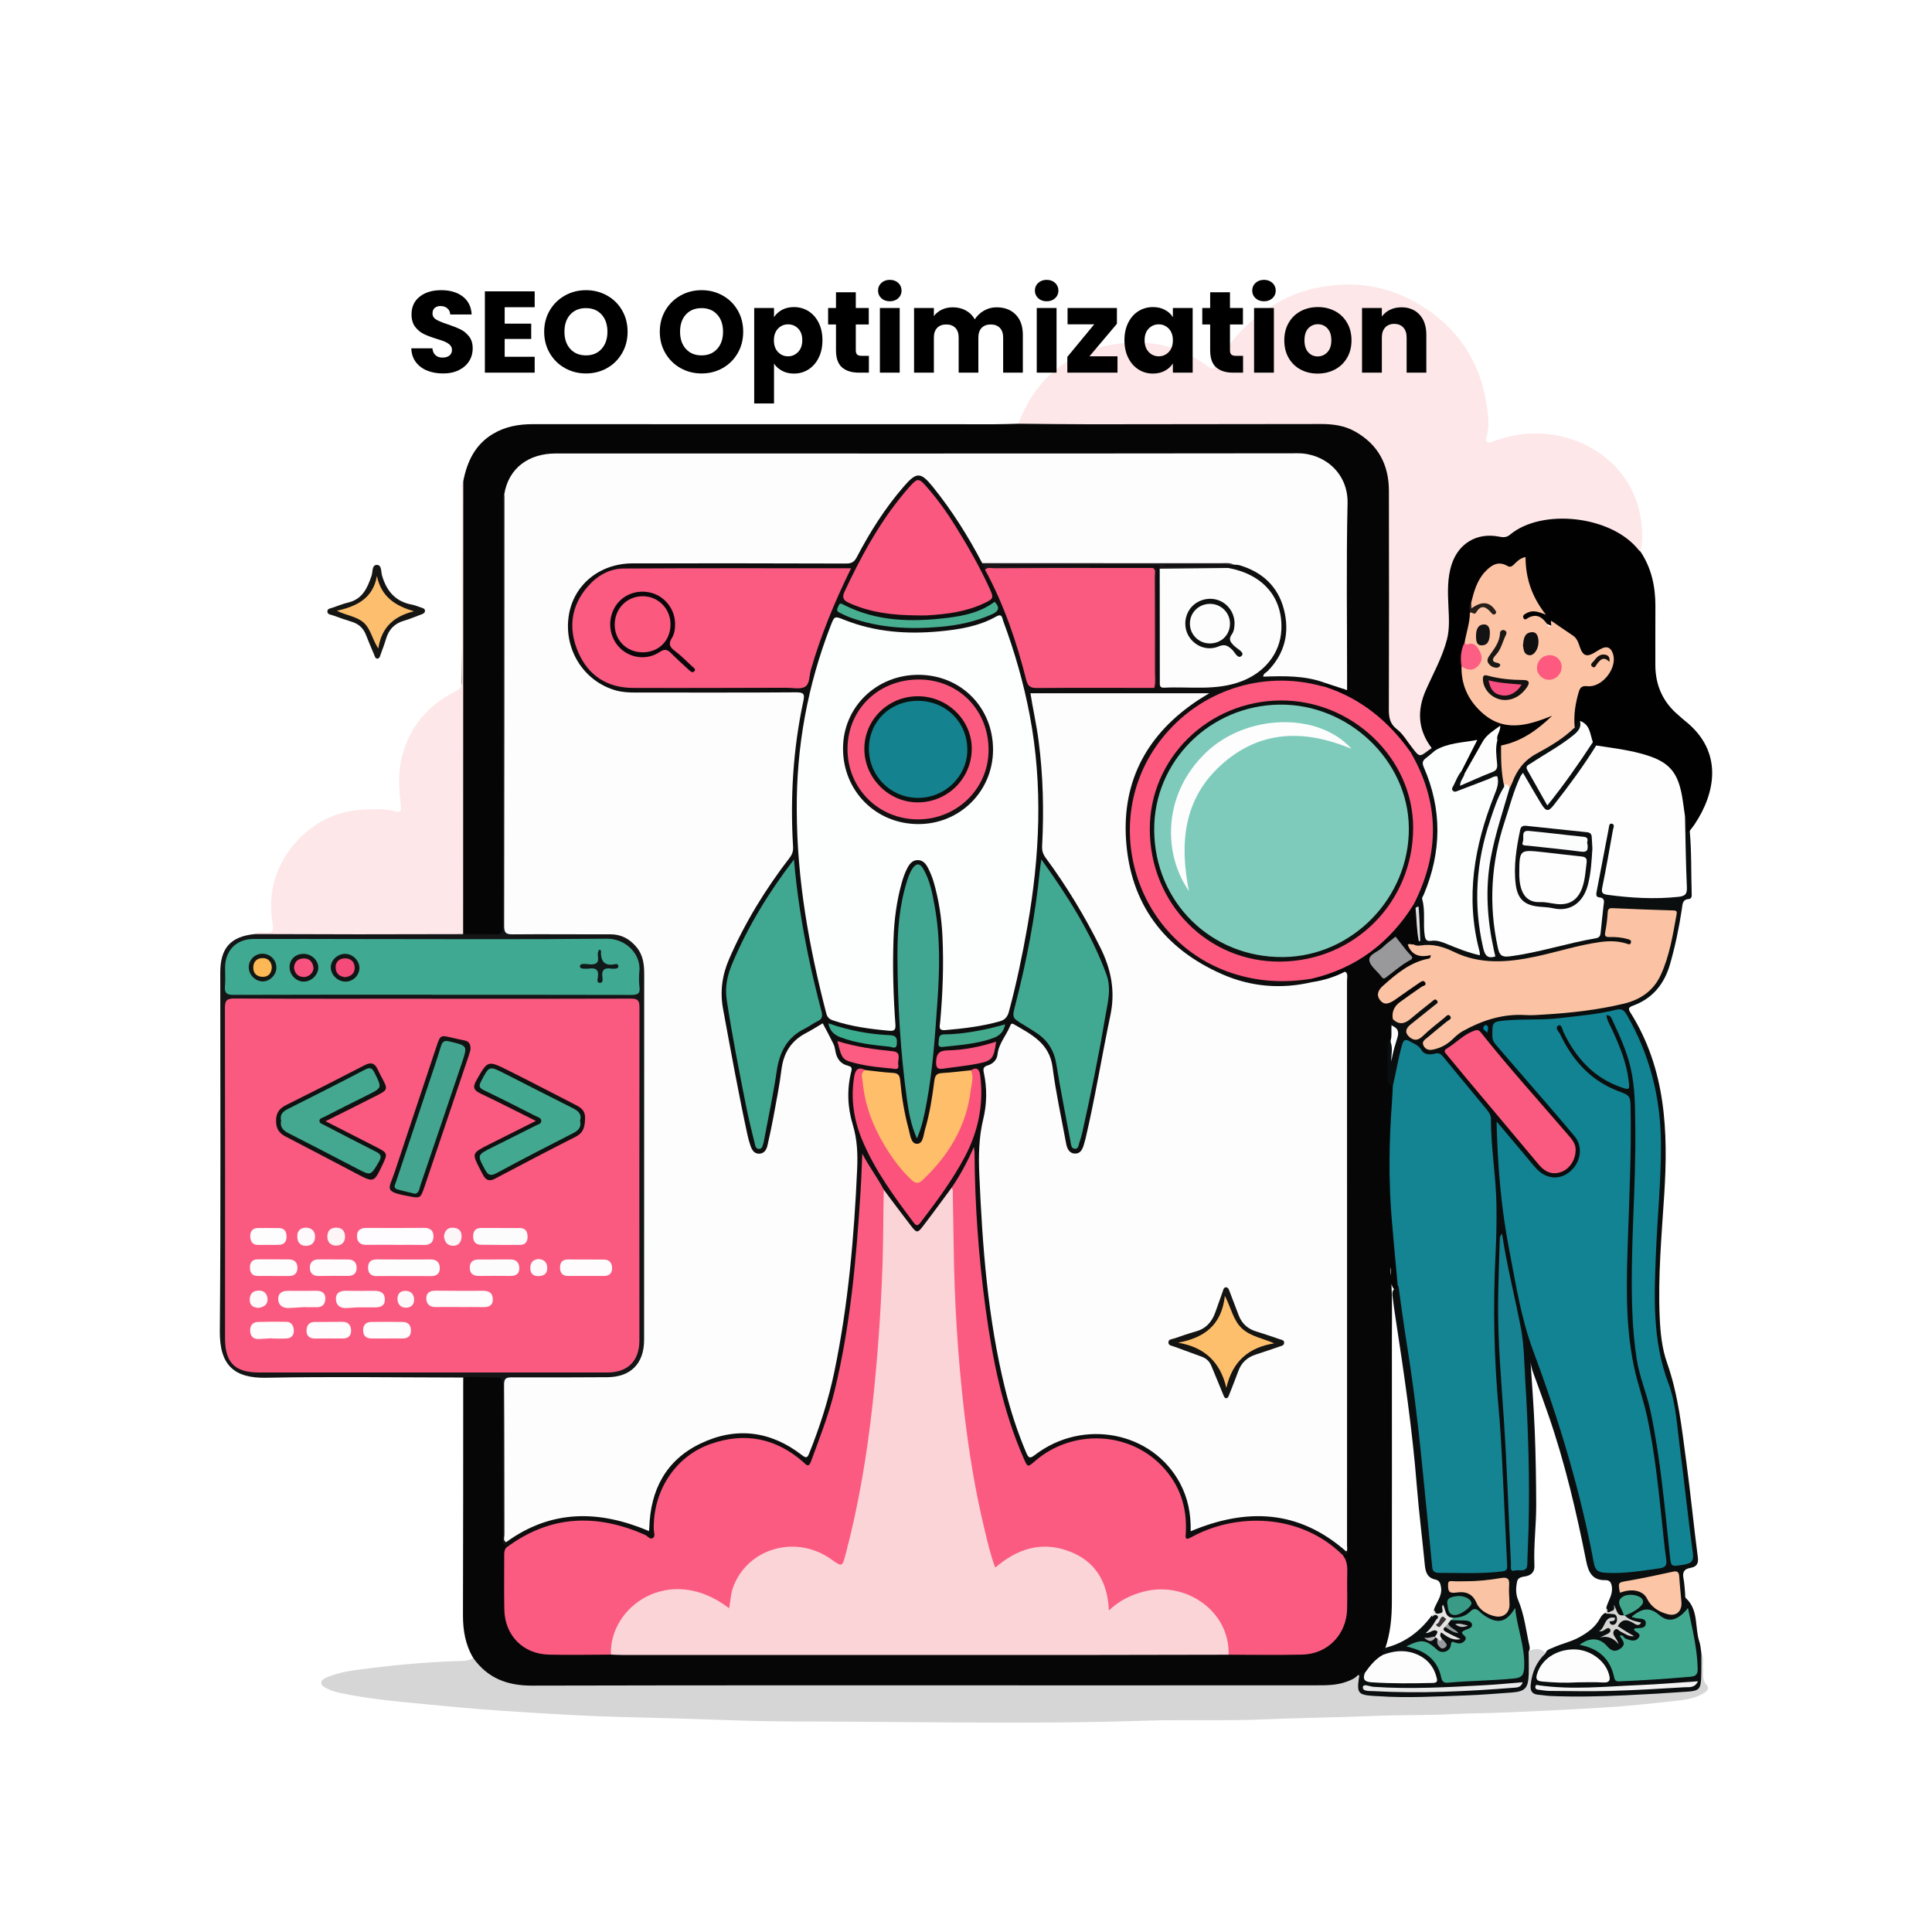 <?xml version="1.0" encoding="UTF-8"?> <svg xmlns="http://www.w3.org/2000/svg" xmlns:xlink="http://www.w3.org/1999/xlink" version="1.1" id="Layer_1" x="0px" y="0px" viewBox="0 0 2100 2100" style="enable-background:new 0 0 2100 2100;" xml:space="preserve"><rect x="0" y="0" width="2100" height="2100" fill="#808080" stroke="none"/> <rect transform="matrix(-1.836970e-16 1 -1 -1.836970e-16 2100 2.273737e-13)" style="fill:#FFFFFF;" width="2100" height="2100"></rect> <g> <g> <path style="fill:#FDE7E8;" d="M1106.865,460.562c17.483-45.862,50.265-75.366,97.996-85.142 c38.753-7.937,76.105-1.25,108.617,23.385c4.132,3.131,5.737,2.392,8.028-1.687c17.429-31.028,41.864-55.104,73.438-71.438 c16.332-8.449,33.856-13.216,52.42-15.336c37.634-4.299,71.744,4.574,102.765,25.34c35.149,23.53,57.161,56.532,64.62,98.149 c2.4,13.389,4.977,27.45,0.976,41.392c-1.54,5.367,0.776,6.959,6.149,4.944c16.78-6.293,34.123-9.597,52.116-8.918 c51.167,1.931,100.273,35.954,109.33,91.384c2.03,12.423,2.615,24.66-0.156,36.975c-3.72,0.754-5.194-2.378-7.127-4.375 c-31.498-32.538-99.895-39.089-132.776-12.556c-3.329,2.686-7.089,3.889-11.604,3.399c-34.442-3.743-54.098,13.669-54.802,48.481 c-0.21,10.4-0.752,20.866,0.103,31.198c1.885,22.811-4.48,43.495-14.661,63.386c-3.661,7.152-6.717,14.572-10.023,21.882 c-8.546,18.897-8.383,37.382,2.278,55.469c1.204,2.044,2.492,4.073,2.546,6.575c-0.409,1.878-1.878,2.959-3.155,4.182 c-9.127,8.747-10.834,8.667-18.911-0.769c-0.963-1.125-2.046-2.148-2.988-3.315c-5.906-7.825-11.539-15.875-18.921-22.423 c-5.524-4.9-5.782-11.347-5.781-17.996c0.007-52.887,0.014-105.775,0.005-158.662c-0.004-25.849,0.316-51.704-0.11-77.547 c-0.325-19.786-5.099-37.945-19.655-52.882c-14.859-15.249-33.13-20.241-53.374-20.288c-59.127-0.136-118.254-0.046-177.381-0.049 c-45.459-0.002-90.919,0.036-136.378-0.051C1115.807,463.261,1110.838,464.221,1106.865,460.562z"></path> <path style="fill:#060607;" d="M514.501,1802.299c-8.679-14.423-11.325-30.138-11.272-46.817 c0.275-86.048,0.212-172.097,0.266-258.146c4.755-3.823,10.513-3.964,16.005-3.391c4.747,0.496,9.454,0.582,14.182,0.622 c14.191,0.12,15.382,1.168,15.396,15.087c0.049,48.077-0.027,96.154,0.063,144.23c0.014,7.691-0.781,15.426,0.713,23.071 c1.002,2.006,1.656,4.111,1.788,6.357c-1.29,22.536-0.889,45.111-0.443,67.653c0.517,26.125,20.275,44.546,47.772,45.084 c22.259,0.436,44.529,0.03,66.807,0.113c3.268-0.457,6.543-0.286,9.809-0.286c215.799-0.013,431.599-0.012,647.398,0 c3.563,0,7.135-0.176,10.677,0.252c26.137,0.036,52.288,0.198,78.435-0.052c21.663-0.207,38.793-11.677,46.235-30.373 c1.103-2.77,2.308-5.595,2.319-8.568c0.076-20.753,2.029-41.547-1.199-62.232c-0.327-2.097-0.62-4.114,0.56-6.046 c3.98-4.193,2.939-9.46,2.942-14.415c0.046-103.394,0.033-206.787,0.033-310.181c0-97.154,0.012-194.309-0.043-291.463 c-0.002-3.781,0.961-7.759-1.379-11.214c-6.221-1.455-11.006,2.947-16.588,3.999c-6.149,1.159-11.938,5.063-18.578,2.327 c-1.067-1.055-1.33-2.34-1.076-3.77c1.648-3.869,5.397-4.277,8.765-5.164c39.81-10.486,70.207-34.084,93.934-67.107 c2.601-3.62,3.863-8.971,9.808-9.124c1.94,0.944,2.604,2.704,3.01,4.64c2.071,11.023,1.423,22.3,3.149,33.346 c4.928,7.785-1.362,7.12-5.85,7.821c-1.761,0.36-3.873,0.586-2.108,3.193c3.249,4.8,7.99,5.418,13.349,4.972 c2.722-0.227,6.723-0.687,7.088,3.225c0.286,3.073-3.171,3.932-5.744,4.594c-16.911,4.353-30.075,14.933-43.072,25.797 c-1.591,1.33-3.026,2.841-4.303,4.483c-2.559,3.29-4.045,6.798-0.786,10.4c3.118,3.446,6.953,3.113,10.495,0.824 c4.972-3.213,9.773-6.7,14.549-10.204c3.586-2.631,7.156-5.293,10.988-7.541c3.562-2.089,8.212-5.126,10.855-0.285 c2.438,4.465-2.895,6.334-5.983,8.28c-4.775,3.008-8.982,6.856-13.856,9.636c-8.653,4.935-13.673,11.995-14.339,22.013 c-0.426,1.195-1.159,2.195-1.976,3.136c-1.946,6.301,0.132,12.928-1.573,19.242c-1.986,13.517-0.461,27.099-0.884,40.637 c-0.137,4.379,5.142,5.698,5.197,9.872c0.279,18.389-1.216,36.71-2.2,55.031c-1.052,19.574-0.943,39.059,0.004,58.632 c1.548,31.995,4.246,63.869,7.852,95.683c0.266,2.351,0.094,4.745-0.437,7.088c-0.996,2.991-2.357,5.413-6.184,3.843 c-5.873-7.604-1.395-16.87-4.036-23.521c2.77,25.617,1.865,52.805,1.884,79.965c0.066,94.547,0.084,189.095-0.028,283.642 c-0.021,17.288-1.641,34.441-7.379,50.931c-0.126,2.38,0.332,4.852-0.912,7.088c-7.852,5.735-13.676,13.577-20.711,20.181 c-3.872-0.01-6.179,2.591-8.533,5.157c-6.505,5.162-14.017,8.088-22.133,8.686c-12.14,0.895-24.216,2.414-36.458,2.402 c-145.404-0.136-290.812,0.405-436.211-0.486c-30.511-0.187-61.143-0.527-91.618-0.549c-57.88-0.042-115.797,0.703-173.701,0.938 c-22.584,0.092-45.132-3.484-67.691-1.628c-23.418,1.927-46.797-0.817-70.279,1.093c-21.741,1.768-41.826-4.639-57.03-21.926 C517.431,1809.879,514.932,1806.683,514.501,1802.299z"></path> <path style="fill:#050505;" d="M1106.865,460.562c26.131,0.214,52.263,0.613,78.395,0.609 c83.505-0.014,167.01-0.187,250.515-0.275c12.903-0.014,25.479,1.596,36.989,8.049c25.219,14.138,36.867,36.183,36.919,64.564 c0.144,79.345,0.175,158.691-0.075,238.036c-0.027,8.557,1.44,15.437,8.529,20.903c7.224,5.571,11.578,13.746,17.222,20.754 c0.728,1.814,1.028,3.537-1.007,4.764c-4.916,0.513-6.52-3.664-8.679-6.571c-20.557-27.677-46.555-48.115-79.013-60.136 c-3.229-1.196-7.171-1.889-7.305-6.641c0.302-1.668,1.053-2.88,2.942-2.994c1.206-0.065,2.434-0.112,3.553,0.272 c17.058,5.85,15.04,0.729,15.046-11.896c0.031-61.536-0.988-123.096,0.459-184.599c0.671-28.519-22.549-48.63-46.474-49.714 c-4.161-0.189-8.32-0.202-12.482-0.202c-263.091-0.004-526.181-0.003-789.272-0.003c-2.081,0-4.163-0.043-6.243,0.019 c-30.587,0.914-49.203,11.699-56.369,42.514c-1.927,4.867-1.392,9.968-1.393,14.997c-0.019,148.625-0.011,297.249-0.018,445.874 c-0.001,19.248-0.024,19.503-19.355,19.139c-8.773-0.165-17.823,2.118-26.319-2.027c-3.329-4.428-2.583-9.634-2.587-14.613 c-0.06-79.636-1.849-159.325,0.477-238.893c2.275-77.802,0.33-155.556,1.571-233.319c0.033-2.061-0.315-4.174,0.651-6.141 c4.231-21.455,12.914-40.032,32.731-51.678c13.25-7.787,27.662-10.307,42.751-10.303c167.343,0.043,334.686,0.082,502.028,0.081 C1089.657,461.133,1098.261,460.761,1106.865,460.562z"></path> <path style="fill:#D6D6D7;" d="M514.501,1802.299c15.671,21.884,36.932,29.955,63.753,29.888 c204.24-0.51,408.481-0.271,612.722-0.271c79.675,0,159.351,0.015,239.026-0.053c11.276-0.01,22.607,0.138,33.462-3.855 c4.756-1.75,9.427-3.551,12.829-7.557c5.527,1.415,2.799,6.06,2.51,8.629c-0.908,8.082,3.546,11.393,10.092,11.436 c21.273,0.139,42.482,4.504,63.835,0.754c6.102-1.072,12.441-0.595,18.672-0.47c24.618,0.494,49.05-2.679,73.59-3.738 c7.089-0.306,12.114-3.325,13.266-11.582c0.871-6.244,0.638-12.412,0.905-18.613c0.177-4.114-0.463-8.372,2.222-12.031 c6.52-3.042,12.843-3.927,18.554,1.713c0.82,3.755-1.738,6.023-3.746,8.567c-5.9,7.474-8.102,16.384-9.708,25.49 c-0.867,4.913,0.909,7.794,6.203,8.779c3.502,0.652,6.914,1.421,10.511,1.419c26.138-0.019,52.334,1.08,78.397-0.333 c25.087-1.36,50.29-1.389,75.281-4.719c6.96-0.928,9.888-3.95,9.676-10.987c-0.188-6.218,0.074-12.468,0.15-18.704 c0.039-3.24-0.275-6.616,2.585-9.068c3.355,5.171,1.438,10.968,1.871,16.471c0.498,6.318-1.318,12.747,4.148,18.363 c2.922,3.003,0.333,6.325-3.285,8.516c-8.363,5.064-17.78,7.007-27.078,8.04c-28.197,3.132-56.392,6.182-84.77,7.829 c-38.156,2.214-76.295,4.177-114.492,5.569c-15.399,0.561-30.827,0.489-46.21,1.34c-28.764,1.592-57.591,0.856-86.329,2.066 c-39.419,1.659-78.876,1.96-118.254,3.679c-43.678,1.906-87.323,0.039-130.948,1.481c-107.263,3.544-214.553,1.63-321.816,1.061 c-41.544-0.221-83.156,0.028-124.69-1.491c-40.311-1.474-80.616-2.638-120.942-3.581c-35.808-0.838-71.597-3.04-107.357-5.254 c-30.095-1.864-60.186-4.103-90.187-7.096c-37.003-3.691-74.187-6.184-110.661-14.109c-4.959-1.078-9.686-2.772-14.13-5.228 c-2.343-1.295-5.162-2.595-4.986-5.651c0.169-2.933,2.875-4.327,5.342-5.421c11.21-4.975,23.153-7.097,35.187-8.7 c34.895-4.649,69.884-8.069,105.106-9.286C501.259,1805.365,508.369,1805.849,514.501,1802.299z"></path> <path style="fill:#010102;" d="M1556.214,813.144c-14.964-19.675-16.2-40.71-6.398-62.937 c8.007-18.158,17.867-35.52,22.917-54.949c3.06-11.769,2.218-23.569,1.674-35.443c-0.722-15.747-1.451-31.492,3.662-46.818 c7.509-22.505,27.453-34.275,50.883-29.773c4.43,0.851,8.268,1.407,12.382-2.044c34.263-28.741,110.048-21.112,139.869,16.708 c0.53,0.672,1.302,1.153,1.962,1.723c11.977,17.903,16.188,37.934,16.173,59.115c-0.015,21.378-0.133,42.757-0.063,64.134 c0.073,22.044,8.224,40.419,25.29,54.641c2.28,1.9,4.391,4.009,6.721,5.842c42.61,33.544,33.198,78.916,10.709,112.607 c-1.642,2.46-3.547,4.744-5.329,7.11c-0.997,1.046-0.799,3.276-2.247,3.492c-2.132,0.318-2.778-1.71-3.186-3.391 c-1.241-5.107,0.254-10.507-1.641-15.546c-2.698-7.325-2.902-15.128-3.81-22.723c-2.911-24.331-17.924-37.016-40.159-42.926 c-16.625-4.419-33.714-6.546-50.62-9.567c-2.357-0.545-4.261-1.674-5.15-4.068c-2.465-7.999-3.986-16.528-11.871-21.51 c-2.906-0.094-3.036,6.117-7.184,3.188c-3.292-13.507-0.817-26.501,3.665-39.258c1.671-4.755,5.555-6.387,10.406-6.992 c14.756-1.842,23.726-10.467,26.491-24.595c0.88-4.495,0.247-8.41-3.339-11.236c-3.372-2.657-6.769-0.751-9.965,0.933 c-1.576,0.831-3.035,1.875-4.62,2.688c-7.932,4.07-13.694,2.99-16.731-5.099c-4.589-12.225-13.905-20.387-24.734-24.145 c-7.583-2.631-14.444-5.626-21.224-9.651c-3.232-1.919-6.912,0.335-10.348,1.18c-2.348,0.578-4.961,0.934-6.17-1.853 c-1.143-2.635,0.575-4.639,2.476-6.109c4.793-3.707,10.239-4.419,17.175-2.515c-11.803-16.246-16.697-34.021-18.178-52.725 c-4.198-0.733-5.908,2.2-8.192,3.824c-2.792,1.984-5.728,3.65-9.08,2.31c-12.416-4.965-19.824,2.183-26.146,11.001 c-3.971,5.538-6.645,11.925-8.409,18.59c-0.836,3.16-1.679,6.314-2.847,9.377c-1.498,3.448-0.947,7.092-1.036,10.677 c0.005,10.917-3.001,21.261-5.921,31.623c-3.202,8.288-2.974,16.97-2.913,25.624c-0.9,23.848,9.52,42.151,28.845,55 c13.03,8.664,27.876,9.363,42.86,4.66c5.406-1.697,10.574-3.941,15.744-6.235c2.835-1.258,6.368-3.599,8.711,0.28 c2.136,3.538-0.594,6.228-3.237,8.257c-12.532,9.621-25.452,18.608-40.526,23.949c-3.348,1.186-6.902,1.91-9.785,4.164 c-2.662,1.749-1.6,7.904-5.519,6.782c-3.71-1.062-2.521-6.054-2.736-9.507c-0.091-1.471-0.035-2.952-0.012-4.419 c-0.027-3.735,0.501-7.455,1.299-11.723c-13.092,7.718-17.945,20.457-24.453,31.985c-2.989,5.294-4.243,11.904-10.684,14.724 c-1.959,0.173-3.39-0.552-4.15-2.422c-0.524-8.01,4.96-13.719,7.92-20.383c1.553-3.495,4.166-6.467,6.037-10.919 c-15.166,0.563-28.8,5.06-42.534,9.119C1557.099,816.353,1555.231,815.756,1556.214,813.144z"></path> <path style="fill:#0A0E0E;" d="M1731.371,806.662c0.148,2.261,1.304,3.517,3.613,3.623c1.057,4.32-1.709,7.432-3.728,10.553 c-11.946,18.467-24.849,36.271-38.648,53.388c-8.109,10.059-14.592,9.296-21.219-2.082c-3.888-6.674-7.848-13.303-11.803-19.936 c-1.03-1.727-1.727-4.313-4.117-4.182c-2.412,0.132-2.804,2.785-3.606,4.633c-6.05,13.94-9.666,28.696-14.42,43.073 c-14.128,42.722-16.207,86.117-7.531,130.139c2.214,11.236,2.878,11.667,14.083,10.343c29.314-3.464,57.408-12.651,86.237-18.393 c4.683-0.933,7.188-3.905,7.456-8.688c0.349-6.231,1.731-12.333,2.052-18.589c0.293-5.735,0.929-10.988-4.572-15.192 c-3.054-2.334-2.096-6.553-1.446-10.104c3.691-20.16,7.325-40.333,11.412-60.416c0.896-4.405,1.426-11.439,7.219-10.259 c6.24,1.271,3.096,7.913,2.384,12.239c-2.945,17.877-6.294,35.687-9.659,53.489c-1.297,6.861,0.631,9.574,7.674,10.489 c23.353,3.036,46.652,4.315,70.127,1.357c5.637-0.71,7.874-3.025,7.702-8.477c-0.615-19.571,1.2-39.175-1.298-58.742 c-0.758-5.935-2.329-12.446,2.215-17.937c3.295,4.868,1.105,10.335,1.65,15.503c0.54,5.122,2.314,0.658,3.519,0.567 c2.079,22.536,1.392,45.158,2.127,67.736c0.088,2.714,0.428,6.063-3.089,6.366c-7.096,0.612-6.786,5.529-7.542,10.607 c-3.021,20.289-7.217,40.34-12.857,60.09c-6.193,21.684-18.95,37.463-40.436,45.319c-4.534,1.658-5.41,3.099-2.715,7.373 c38.532,61.099,41.215,128.912,36.786,198.015c-2.833,44.201-6.855,88.336-4.94,132.737c0.736,17.059,2.38,34.057,8.012,50.005 c12.307,34.85,15.984,71.239,20.891,107.399c4.716,34.748,8.105,69.673,12.626,104.45c0.952,7.326-2.417,10.057-8.097,11.062 c-7.223,1.278-8.884,5.027-7.522,11.72c1.062,5.218,1.168,10.629,1.729,15.951c0.187,1.772-0.206,4.269,0.803,5.192 c14.242,13.029,9.441,31.899,14.756,47.629c1.313,3.886,1.427,8.178,2.091,12.283c-0.056,9.178,0.146,18.367-0.235,27.532 c-0.456,10.951-2.532,13.324-13.824,14.142c-22.776,1.649-45.58,3.006-68.393,4.04c-27.266,1.235-54.557,1.907-81.849,0.729 c-4.427-0.191-8.821-1.038-13.246-1.395c-6.56-0.529-8.538-4.482-7.986-10.371c1.258-13.418,6.105-25.178,16.118-34.517 c1.066-4.192,4.935-4.74,8.09-6.192c9.449-4.349,19.786-6.406,28.968-11.524c8.975-5.002,17.047-10.777,22.091-20.084 c1.392-2.568,3.094-5.127,6.082-6.286c2.632-0.12,5.257,0.004,7.919-0.257c3.384-0.333,5.497,2.029,6.443,5.077 c1.151,3.711-1.033,6.272-3.673,8.383c-1.909,1.527-3.95,0.946-5.727-0.425c-2.2-1.698-1.557-3.504,0.641-5.911 c-4.605,2.161-2.639,7.734-6.697,9.195c2.868-0.485,6.16-1.288,7.351,1.928c1.752,4.73-3.176,5.48-4.719,7.418 c2.559-1.966,5.459-1.91,6.442,0.314c-0.841-1.475-2.133-5.121,1.016-8.137c3.191-3.057,6.043-0.179,8.649,1.609 c2.683,1.84,5.672,3.03,8.489,4.576c-2.921-1.751-6.293-2.746-8.848-5.081c-2.118-1.935-7.305-2.839-4.02-7.103 c2.392-3.105,4.82-8.319,10.675-4.51c2.473,1.608,5.351,2.52,7.812,3.528c-3.619-2.557-9.322-2.419-11.719-7.465 c3.588-4.681,9.759-5.565,13.887-9.426c1.899-1.776,4.484-3.455,3.437-6.627c-0.841-2.547-3.431-3.082-5.674-3.806 c-4.214-1.36-8.348-1.087-11.783,1.816c-3.915,3.307-1.501,6.984-0.094,10.542c0.958,2.421,2.556,4.874,0.29,7.445 c-1.509,1.295-3.155,1.407-4.925,0.597c-3.485-1.595-4.232-9.454-11.102-4.007c-2.039,1.617-3.189-3.037-3.086-5.758 c2.081-7.329,7.071-13.741,5.958-22.084c-0.612-4.588-2.181-7.445-6.973-7.339c-14.059,0.312-18.469-8.319-20.89-20.472 c-10.693-53.673-23.1-106.935-41.053-158.739c-4.477-12.917-9.093-25.789-13.82-38.619c-2.461-6.68-5.26-13.283-5.735-20.518 c1.656,25.423,3.617,50.818,4.636,76.305c1.069,26.732,1.477,53.442,1.574,80.179c0.08,21.991-2.893,43.881-1.94,65.897 c0.223,5.156-1.578,9.162-7.004,11.114c-4.243,1.527-10.551,0.522-11.802,6.365c-1.423,6.643-1.661,13.599,1.14,20.164 c6.83,16.01,8.543,33.279,12.321,50.038c0.458,2.03,0.291,4.155-0.914,6.027c0.04,8.284,0.363,16.579,0.057,24.851 c-0.556,15.054-4.055,18.529-19.149,19.583c-16.254,1.136-32.503,2.537-48.78,3.102c-31.973,1.109-63.953,3.024-95.96,0.806 c-1.773-0.123-3.553-0.156-5.326-0.281c-15.958-1.127-17.617-3.206-15.399-19.226c0.18-1.3,1.34-2.825-0.737-3.685 c1.746-3.044,4.206-3.484,7.2-1.972c2.314,6.836,7.696,8.176,14.087,8.169c17.5-0.02,35.002,0.095,52.501-0.051 c8.45-0.07,9.662-2.407,5.964-10.417c-6.424-13.917-24.191-21.193-42.858-17.659c-3.351,0.634-6.732,2.889-10.199,0.282 c0.235-1.249,1.917-2.593-0.243-3.685c-0.102-3.177,2.515-3.867,4.624-4.433c20.466-5.495,36.167-17.664,48.688-34.384 c2.711-1.634,5.758-2.421,7.885,0.307c1.732,2.22-0.688,4.243-1.712,6.312c-2.403,4.855-5.181,9.194-11.968,10.873 c4.582-0.805,7.641-5.13,11.435-1.943c2.424,2.036,1.985,4.708-0.594,6.75c-2.237,1.286-4.399,2.758-7.529,3.486 c2.947-0.322,4.724-1.869,6.704-2.979c1.459-0.341,2.233,0.514,2.868,1.621c1.197,2.412,0.699,5.799,4.477,7.356 c1.335-3.066-1.167-4.707-2.054-6.745c-1.244-2.42-2.704-5.177,0.015-7.195c2.414-1.791,4.31,0.864,6.241,1.987 c2.297,1.335,4.498,2.83,7.746,3.895c-3.677-1.387-6.489-2.934-8.871-5.015c-2.323-2.03-4.304-4.476-0.694-7.255 c4.55-0.96,6.231,3.672,9.184,4.364c-2.289-1.965-6.299-3.568-6.146-8.283c0.244-1.968,1.311-3.272,3.16-3.949 c5.316-0.68,10.674-0.368,16.005-0.423c3.659-0.038,7.25,1.437,8.718,5.131c1.369,3.444-1.479,5.467-3.791,7.273 c-2.407,1.88-2.922,3.992-2.488,6.995c0.972,6.723-3.374,9.34-9.03,9.164c-4.097-0.127-6.161,1.069-8.603,4.334 c-5.36,7.164-10.028,7.233-17.222,1.493c-7.277-5.806-15.048-9.448-25.001-5.172c16.16,5.031,28.217,13.99,33.117,30.559 c1.273,4.306,3.369,7.892,8.586,7.293c22.399-2.571,45.021-1.5,67.429-4.418c8.084-1.053,10.073-4.437,10.324-12.031 c0.522-15.754-4.069-30.529-7.109-45.619c-0.7-3.474-1.775-6.876-1.674-10.525c-0.744,1.013,0.008-0.569-0.367-0.002 c-8.572,12.956-19.911,12.026-30.887,4.809c-7.474-4.914-13.348-8.071-21.079-1.09c-3.481,3.144-8.543,1.707-12.948,1.875 c-5.992,0.032-10.29-1.842-10.309-8.453c-1.034,2.696-2.837,4.837-6.868,4.15c-3.961-0.676-4.632-3.014-4.147-6.369 c2.828-7.683,8.803-14.233,7.524-23.37c-0.593-4.236-1.597-7.656-6.163-8.58c-8.76-1.774-10.764-8.214-11.488-15.817 c-2.73-28.685-6.444-57.278-8.714-86.001c-4.825-61.081-13.782-121.62-23.068-182.128c-1.127-7.342-2.2-14.698-3.087-22.076 c-0.421-3.501-1.36-7.136,1.819-9.999c2.485-0.138,3.338-1.747,3.55-3.935c4.219,1.094,3.944,4.854,4.366,7.901 c7.99,57.675,18.104,115.052,23.348,173.113c3.579,39.633,7.07,79.283,11.865,118.806c0.914,7.529,3.738,10.45,11.148,10.199 c18.697-0.635,37.423,0.844,56.122-0.948c7.154-0.685,8.813-3.66,8.668-10.929c-0.402-20.198-2.051-40.327-2.647-60.514 c-0.815-27.561-2.067-55.147-4.588-82.645c-5.43-59.218-8.304-118.634-5.321-177.986c2.275-45.274,0.888-90.174-3.714-135.123 c-0.091-0.887-0.335-1.802-0.203-2.661c2.733-17.827-5.183-31.091-16.812-43.798c-11.204-12.243-21.829-25.12-32.031-38.272 c-3.14-4.048-6.767-6.383-12.112-5.982c-6.321,0.474-11.636-1.776-15.714-6.778c-1.508-1.851-3.366-3.331-5.451-4.541 c-5.263-3.055-8.733-2.246-10.67,4.069c-3.063,9.984-4.598,20.279-6.859,30.425c-0.734,3.294-0.289,7.397-4.676,8.83 c-7.403-1.929-5.836-7.945-5.566-12.982c0.669-12.486-1.945-25.108,1.531-37.471c4.958,7.253,2.158,15.386,2.376,23.115 c0.115,4.072-0.317,8.264-1.328,12.328c0.831-11.967,3.54-23.533,7.237-34.891c1.929-5.926,3.259-11.41-4.084-14.867 c-1.817-0.855-2.839-2.964-2.184-5.307c0.675-0.773,1.349-1.546,2.024-2.318c8.868,2.811,15.989,0.032,22.642-6.135 c5.425-5.029,11.357-9.579,17.45-13.825c2.709-1.888,6.196-3.617,8.781-0.27c2.963,3.836-0.869,5.93-3.287,7.781 c-7.791,5.965-15.25,12.319-22.657,18.737c-3.163,2.74-7.069,5.896-3.063,10.325c3.816,4.219,8.266,2.376,11.808-0.907 c5.672-5.259,11.798-9.969,17.593-15.074c2.228-1.963,4.618-3.75,7.25-5.157c2.201-1.177,4.542-1.907,6.527,0.24 c2.49,2.694,0.748,5.131-1.156,6.992c-6.38,6.235-13.93,11.111-20.412,17.238c-2.263,2.139-6.202,4.043-3.939,7.863 c1.916,3.233,5.826,2.487,8.998,1.801c6.886-1.489,11.996-5.987,17.533-10.089c18.489-13.695,38.013-24.303,62.191-25.234 c41.491-1.599,83.062-3.262,123.72-13.263c20.695-5.091,34.709-17.356,42.135-37.228c6.376-17.062,9.54-34.925,13.038-52.707 c0.824-4.186-0.794-6.337-4.881-6.583c-19.241-1.157-38.431-3.451-57.758-2.758c-2.403,0.086-5.153,0.34-5.812,3.145 c-1.559,6.642-2.907,13.38-2.716,20.236c0.104,3.727,3.407,3.604,6.033,3.681c5.66,0.166,11.304,0.309,16.609,2.631 c2,0.876,3.948,2.265,3.707,4.522c-0.288,2.7-2.594,3.771-5.187,3.969c-0.888,0.068-1.809,0.085-2.662-0.142 c-19.606-5.219-38.315,0.631-57.019,4.998c-23.43,5.47-46.675,11.543-70.664,14.46c-18.897,2.298-36.728-1.038-53.914-8.121 c-13.045-5.377-25.945-10.075-40.398-8.636c-2.995,0.298-6.791,0.454-8.058-3.788c2.036-0.087,4.171,0.188,6.088-0.335 c4.092-1.117-0.266-1.904-0.245-2.907c-0.401-12.219,0.319-24.549-3.605-36.419c-0.088-1.551-0.553-2.876-2.12-3.541 c-1.796-3.94,1.037-6.821,2.439-9.924c20.409-45.202,20.813-90.62,2.11-136.477c-2.629-6.446-8.677-11.541-7.876-19.364 c1.693-0.924,1.933-2.593,2.181-4.258c7.658,9.782,7.655,9.778,17.987,1.868c0.912-0.699,1.91-1.286,2.868-1.926 c0.683,1.762,2.148,2.305,3.854,2.475c0.488,4.045-2.764,5.828-5.227,7.599c-5.403,3.886-5.5,8.28-3.141,13.966 c18.371,44.276,16.852,88.566-0.344,132.776c-1.424,3.66-2.297,7.329-1.786,11.296c0.8,6.207,0.496,12.458,0.514,18.693 c0.047,16.983,0.1,16.753,16.475,21.526c10.257,2.99,19.992,7.579,30.141,10.946c7.986,2.65,8.859,2.098,7.107-5.698 c-12.827-57.08-2.341-111.468,18.651-164.694c1.72-4.361,5.158-9.733,1.609-13.283c-2.945-2.946-7.537,1.485-11.229,3.002 c-8.799,3.617-17.607,7.182-26.809,9.643c-2.911,0.778-6.157,1.228-8.231-1.534c-1.822-2.426-0.7-5.31,0.653-7.577 c2.922-4.898,3.402-11.621,10.001-13.871c0.717,1.489,1.983,2.082,3.553,2.182c1.979,2.506-1.038,5.075,0.277,8.15 c9.479-3.038,18.643-6.81,27.595-11.155c3.967-1.926,5.714-4.824,4.792-9.291c-1.143-5.533-0.987-11.163-0.694-16.756 c0.146-2.795-0.245-6.153,3.656-7.152c0.22,4.855,0.44,9.709,0.687,15.152c2.658-3.029-0.268-7.224,3.278-9.215 c4.665,11.067,2.133,23.035,4.274,34.429c0.589,3.135-0.214,6.423,0.358,9.613c0.054,4.412-2.798,7.716-4.383,11.517 c-21.184,50.815-29.559,103.149-18.337,157.716c0.964,4.689,1.234,9.988,5.577,13.179c3.007-1.255,2.168-3.263,1.793-4.805 c-13.699-56.444-4.526-110.909,14.132-164.567c1.073-3.087,1.989-6.228,3.127-9.284c2.396-6.373,5.377-12.49,8.319-18.636 c3.844-8.028,9.561-14.094,17.266-18.519c16.411-9.426,31.401-21.109,47.951-30.323c2.697-1.7,1.67-6.394,5.668-7.048 c3.89,6.987,0.265,11.812-4.729,16.166c-12.593,10.979-27.21,18.972-41.276,27.761c-10.517,6.571-10.748,7.077-4.361,17.921 c3.76,6.385,7.505,12.784,11.159,19.227c3.212,5.663,5.737,5.446,9.555,0.349c12.801-17.091,25.113-34.516,37.109-52.176 C1726.463,810.391,1726.991,806.365,1731.371,806.662z"></path> <path style="fill:#FDE7E8;" d="M503.543,523.034c-0.044,164.107-0.087,328.214-0.131,492.321 c-2.992,3.306-7.009,2.758-10.811,2.76c-68.23,0.036-136.461,0.038-204.691-0.002c-3.799-0.002-7.826,0.549-10.757-2.859 c3.707-2.922,8.079-1.641,12.043-1.411c6.716,0.389,8.419-2.572,7.367-8.526c-6.077-34.372,2.706-65.174,25.753-90.637 c19.489-21.531,44.755-33.827,74.476-34.735c10.63-0.325,21.441-1.266,31.843,1.809c8.743,2.585,7.517-2.52,6.896-7.882 c-2.015-17.396-2.942-34.715,1.594-51.991c8.522-32.453,28.421-55.529,57.99-70.358c5.515-2.766,6.886-5.696,6.871-11.365 c-0.179-68.669-0.145-137.338-0.054-206.007C501.936,530.443,500.61,526.382,503.543,523.034z"></path> <path style="fill:#141516;" d="M277.154,1015.255c37.409,0.104,74.818,0.276,112.227,0.292 c38.011,0.016,76.021-0.122,114.032-0.192c11.596,0.039,23.21-0.298,34.781,0.257c6.89,0.331,8.692-2.211,8.427-8.713 c-0.461-11.28-0.122-22.593-0.122-33.893c0.002-141.538-0.008-283.077,0.07-424.615c0.002-3.719-1.334-7.769,1.55-11.144 c4.533,4.693,3.047,10.64,3.051,16.109c0.092,113.853,0.067,227.707,0.069,341.56c0,34.78-0.032,69.561,0.017,104.341 c0.018,12.982,0.368,13.306,13.654,13.324c30.916,0.043,61.832-0.067,92.747,0.04c29.044,0.1,45.213,16.293,45.225,45.439 c0.057,131.987,0.053,263.973,0.003,395.96c-0.011,29.872-15.828,45.868-45.592,46.059c-30.023,0.193-60.048,0.031-90.072,0.053 c-15.953,0.012-15.959,0.029-15.982,15.591c-0.078,52.615,0.146,105.231-0.098,157.845c0.295,2.493-0.381,4.516-2.782,5.693 c-3.157-2.898-1.784-6.703-1.79-10.092c-0.096-54.005-0.224-108.011,0.081-162.015c0.043-7.604-1.575-10.704-9.759-10.075 c-11.085,0.853-22.264-1.469-33.396,0.254c-71.355-0.073-142.732-1.19-214.057,0.226c-35.125,0.697-50.8-13.83-50.488-50.529 c1.105-129.925,0.47-259.865,0.474-389.8C239.425,1030.393,250.616,1017.896,277.154,1015.255z"></path> <path style="fill:#151514;" d="M410.358,715.966c-2.663-0.245-2.927-2.522-3.696-4.372c-2.955-7.107-6.083-14.148-8.819-21.338 c-2.854-7.501-7.992-12.151-15.643-14.461c-6.796-2.051-13.483-4.472-20.171-6.863c-2.399-0.858-6.042-0.893-6.193-4.131 c-0.157-3.362,3.445-3.516,5.858-4.351c5.595-1.934,11.129-4.172,16.866-5.545c15.596-3.733,20.835-15.923,25.361-29.264 c1.4-4.127,0.177-11.652,5.724-11.626c5.416,0.025,4.418,7.522,5.633,11.648c4.924,16.726,14.418,28.173,32.261,31.498 c3.464,0.646,6.782,2.087,10.158,3.191c1.963,0.642,4.365,1.208,4.233,3.765c-0.12,2.319-2.251,3.16-4.286,3.886 c-6.135,2.19-12.121,4.879-18.369,6.654c-10.386,2.951-16.655,9.529-19.667,19.736c-1.673,5.67-3.773,11.218-5.817,16.771 C413.11,713.021,412.869,715.349,410.358,715.966z"></path> <path style="fill:#FDFDFE;" d="M1426.336,1067.47c12.492-1.854,24.412-5.512,35.649-11.32c1.901-0.004,2.509,1.186,2.569,2.831 c0.098,2.674,0.044,5.351,0.044,8.026c0.002,203.371,0.004,406.742-0.012,610.114c0,3.506,0.31,7.05-0.554,11.423 c-5.413-1.46-8.741-5.324-12.43-8.284c-23.274-18.674-49.647-28.242-79.563-29.017c-23.83-0.617-46.703,2.467-68.529,12.516 c-8.621,3.969-11.146,2.078-11.836-7.383c-3.623-49.713-33.646-84.015-81.735-93.321c-28.615-5.537-54.723,0.962-78.738,16.825 c-12.536,8.281-15.167,7.798-20.622-5.914c-14.542-36.556-24.305-74.458-31.098-113.146 c-6.772-38.566-11.062-77.486-13.938-116.479c-2.42-32.811-5-65.686-4.158-98.684c0.315-12.327,4.739-23.83,6.094-35.937 c1.493-13.335,2.258-26.649-0.069-39.883c-1.242-7.064-0.156-12.277,6.969-15.214c5.239-2.16,7.595-6.777,8.329-11.871 c1.459-10.133,7.639-17.933,12.244-26.511c2.778-5.175,6.915-6.205,11.9-2.975c7.72,5.002,15.964,9.17,23.089,15.124 c8.078,6.75,13.272,15.079,15.161,25.452c5.208,28.593,9.32,57.388,15.819,85.743c0.199,0.869,0.212,1.778,0.424,2.64 c0.956,3.892,2.545,8.064,6.7,8.616c4.787,0.635,6.189-4.045,7.338-7.623c5.728-17.834,8.864-36.303,12.563-54.601 c6.991-34.583,13.613-69.235,18.913-104.147c2.337-15.392-2.406-28.764-8.231-42.08c-16.74-38.269-38.083-73.877-63.259-107.182 c-3.949-5.224-5.005-10.42-4.866-17.211c0.525-25.506,1.339-51.018-0.63-76.572c-2.078-26.966-5.798-53.6-11.169-80.074 c-1.74-8.575,0.109-10.516,9.32-10.647c21.405-0.305,42.814-0.099,64.221-0.106c36.274-0.013,72.548-0.047,108.821,0.044 c4.346,0.011,10.793-1.405,12.123,2.995c1.417,4.687-4.993,6.461-8.61,8.8c-44.771,28.947-72.233,69.13-77.549,122.685 c-5.925,59.687,15.135,108.689,61.087,147.16c23.694,19.837,51.242,31.184,81.445,35.307c15.179,2.072,30.831,1.774,46.213-0.364 C1419.349,1066.73,1422.842,1066.193,1426.336,1067.47z"></path> <path style="fill:#FBD4D8;" d="M1335.439,1798.613c-51.708,0.095-103.417,0.262-155.125,0.273 c-167.925,0.034-335.849,0.014-503.774-0.007c-4.152,0-8.305-0.255-12.457-0.391c-3.62-4.925-2.133-10.266-1.009-15.433 c10.234-47.054,61.553-71.281,107.402-50.733c5.15,2.308,10.292,4.721,14.775,8.205c3.953,3.071,5.718,1.851,6.233-2.704 c0.845-7.464,3.469-14.319,6.5-21.179c13.976-31.623,58.012-47,90.752-32.263c5.95,2.678,11.836,5.512,17.215,9.319 c6.946,4.916,8.075,4.518,10.466-4.185c5.669-20.634,10.342-41.509,14.522-62.491c9.472-47.543,15.166-95.635,19.494-143.849 c3.208-35.736,4.703-71.613,6.282-107.486c1.174-26.686-0.361-53.421,2.228-80.025c4.818-5.287,6.483,0.337,8.329,2.823 c7.579,10.205,15.204,20.375,22.881,30.505c6.275,8.279,6.423,8.179,13.283,0.086c8.614-10.161,15.872-21.344,24.125-31.77 c2.037-2.574,3.499-6.516,8.162-5.111c2.775,3.289,2.34,7.292,2.251,11.091c-0.782,33.291,0.844,66.591,2.281,99.771 c3.978,91.815,12.627,183.192,35.762,272.575c1.267,4.894,2.58,9.773,4.05,14.609c2.721,8.957,2.716,8.871,10.252,3.738 c20.184-13.751,42.116-19.43,66.011-12.31c27.042,8.057,44.136,25.842,49.883,53.894c0.533,2.6,0.502,5.332,2.002,8.543 c12.767-9.84,27.184-15.58,42.846-18.282c38.465-6.636,77.365,19.403,85.502,57.347 C1337.68,1788.361,1339.087,1793.71,1335.439,1798.613z"></path> <path style="fill:#FB5B81;" d="M1335.439,1798.613c1.448-47.818-47.513-81.066-93.547-68.281 c-13.355,3.709-25.417,9.538-36.586,20.186c-1.352-32.237-15.595-54.841-45.451-65.165c-29.109-10.065-54.69-1.439-78.062,18.56 c-5.147-13.501-8.121-27.002-11.39-40.401c-10.54-43.205-17.561-87.002-22.64-131.171 c-6.783-58.984-10.358-118.116-11.154-177.488c-0.251-18.682-0.656-37.386-0.934-56.081c-0.039-2.637,0.521-5.386-1.352-7.704 c-0.721-2.552,0.395-4.707,1.671-6.705c6.573-10.291,12.241-21.068,17.557-32.047c0.983-2.03,1.85-5.256,4.646-4.568 c2.438,0.6,2.734,3.741,2.746,6.112c0.083,15.452,1.355,30.849,2.036,46.272c3.119,70.682,10.203,140.89,26.929,209.801 c6.025,24.821,13.765,49.155,24.294,72.552c2.796,6.214,5.667,6.929,10.488,2.771c16.307-14.066,35.431-21.507,56.66-23.589 c52.834-5.182,107.332,31.926,109.922,92.931c0.636,14.974,0.002,14.28,13.625,8.879c53.468-21.197,103.966-17.8,149.916,19.545 c2.316,1.882,4.745,3.702,4.508,7.189c4.422,5.274,5.302,11.364,5.114,18.109c-0.381,13.65,0.212,27.327-0.193,40.975 c-0.818,27.547-21.257,48.563-48.649,49.199C1388.89,1799.115,1362.159,1798.619,1335.439,1798.613z"></path> <path style="fill:#FC5B81;" d="M960.629,1293.216c-0.66,26.716-0.413,53.432-1.326,80.167 c-1.743,51.031-5.275,101.857-10.837,152.611c-6.011,54.847-15.002,109.091-29.054,162.468 c-3.934,14.942-3.903,14.95-16.247,6.214c-37.624-26.627-89.371-12.336-105.762,29.144c-3.059,7.741-3.399,16.013-4.833,24.292 c-64.858-49.627-130.769-1.463-128.484,50.378c-22.523,0.048-45.055,0.584-67.56,0.021c-28.012-0.701-47.772-20.872-48.347-48.876 c-0.402-19.555-0.082-39.124-0.123-58.687c-0.006-2.997,0.047-5.933,1.931-8.477c2.189-5.709,7.147-8.655,11.977-11.514 c18.399-10.891,38.066-17.375,59.573-19.534c27.442-2.755,53.095,2.485,77.979,13.353c8.546,3.732,8.563,3.802,8.727-5.585 c0.486-27.76,10.057-51.743,30.306-70.932c27.347-25.914,59.62-32.839,95.695-23.541c13.746,3.543,25.797,10.428,36.82,19.337 c6.945,5.613,7.13,5.401,10.323-2.395c18.911-46.174,30.518-94.235,37.574-143.536c5.169-36.12,9.24-72.365,11.88-108.729 c0.986-13.578,3.068-27.176,2.228-40.873c-0.604-9.858,1.993-19.48,2.02-29.293c0.006-2.365,0.289-5.417,2.735-6.138 c2.656-0.783,4.151,1.981,5.131,4.064c4.693,9.982,10.789,19.147,16.322,28.64 C960.592,1288.045,962.315,1290.358,960.629,1293.216z"></path> <path style="fill:#148392;" d="M1513.951,1180.12c3.56-14.647,5.822-29.572,9.954-44.12c1.752-6.167,3.605-6.92,8.935-3.874 c4.533,2.591,9.226,4.112,12.245,9.263c3.041,5.189,9.284,5.313,14.527,3.857c4.375-1.215,6.559,0.42,9.001,3.39 c15.46,18.811,31.016,37.544,46.527,56.312c2.84,3.436,5.514,6.78,5.492,11.766c-0.137,30.927,5.464,61.504,5.934,92.381 c0.271,17.793-0.05,35.626-0.946,53.399c-2.861,56.747-1.772,113.348,3.438,169.961c2.963,32.201,3.999,64.582,5.713,96.893 c1.273,24.01,2.143,48.042,3.431,72.052c0.235,4.388-0.572,6.078-5.443,6.672c-22.824,2.789-45.692,1.557-68.552,1.565 c-4.605,0.002-7.005-1.415-7.487-6.463c-3.577-37.502-7.392-74.981-11.088-112.472c-4.307-43.689-9.649-87.241-16.623-130.595 c-3.013-18.732-5.484-37.551-8.17-56.334c-0.333-2.328-0.005-4.793-1.606-6.817c-2.157-23.633-4.473-47.25-6.438-70.897 c-3.549-42.714-3.037-85.437,0.182-128.151C1513.424,1191.987,1513.632,1186.049,1513.951,1180.12z"></path> <path style="fill:#0F0E0F;" d="M960.629,1293.216c-6.903-13.359-16.175-25.366-23.365-39.224 c-0.61,13.64-1.004,27.294-1.865,40.918c-4.61,72.95-10.914,145.677-28.273,216.982c-6.409,26.323-16.367,51.416-25.643,76.757 c-2.742,7.49-5.624,2.925-8.726,0.224c-29.746-25.898-63.575-32.315-100.494-19.3c-38.406,13.54-62.67,51.13-61.633,93.088 c0.076,3.096,2.02,7.227-0.992,9.12c-3.226,2.027-5.646-2.181-8.498-3.443c-53.036-23.473-103.665-21.578-151.151,14.131 c-0.543-1.069-1.086-2.138-1.628-3.207c0.602-1.002,1.204-2.003,1.805-3.005c0.809-5.154,5.176-7.03,8.893-9.311 c37.522-23.021,77.654-25.731,119.414-15.004c5.46,1.403,10.882,3.182,16.025,5.477c5.734,2.558,8.257,2.085,8.885-5.097 c1.251-14.298,5.013-28.031,11.677-40.913c15.419-29.804,39.902-47.498,72.571-53.599c29.134-5.441,56.064,0.684,80.443,17.685 c7.417,5.172,8.251,4.954,11.834-3.972c16.713-41.633,26.859-84.993,33.346-129.248c5.861-39.981,10.432-80.104,12.857-120.475 c1.407-23.414,3.509-46.782,3.376-70.268c-0.029-5.07-0.167-10.103-1.72-14.998c-7.216-22.749-9.195-45.966-5.89-69.588 c0.551-3.938-0.828-6.291-4.211-7.804c-6.548-2.929-10.057-8.422-11.553-14.998c-1.888-8.299-6.453-15.265-9.999-22.758 c-2.036-4.302-4.522-5.05-8.378-2.552c-6.984,4.525-14.37,8.437-20.951,13.573c-7.971,6.222-11.509,14.946-13.391,24.494 c-4.312,21.879-7.721,43.918-11.631,65.869c-1.147,6.442-2.263,12.887-3.971,19.209c-1.781,6.594-4.434,13.111-12.23,13.492 c-8.558,0.418-11.342-6.708-13.266-13.358c-4.217-14.572-7.298-29.439-10.017-44.354c-6.61-36.263-14.332-72.32-19.827-108.794 c-2.012-13.354-0.527-26.047,4.356-38.478c15.651-39.845,36.907-76.559,62.822-110.518c7.248-9.498,10.259-18.534,9.143-31.009 c-2.435-27.218-0.243-54.593,2.103-81.851c1.838-21.351,4.747-42.537,9.203-63.488c1.749-8.222-3.316-7.942-8.714-7.94 c-55.899,0.018-111.797-0.041-167.696,0.065c-9.615,0.018-19.061-0.844-28.104-4.047c-29.177-10.331-45.995-31.367-49.659-61.684 c-3.735-30.904,8.422-55.317,35.127-71.616c11.399-6.957,24.464-8.749,37.782-8.739c74.333,0.057,148.668-0.173,222.999,0.26 c10.358,0.06,16.304-3.264,21.056-12.33c12.17-23.216,26.579-45.051,43.345-65.278c3.616-4.362,7.384-8.562,11.604-12.326 c7.84-6.994,12.464-7.028,20.186-0.215c3.348,2.954,6.351,6.25,9.185,9.709c20.44,24.955,37.255,52.243,52.142,80.781 c1.406,3.104,2.366,6.417,4.37,9.245c17.912,33.027,30.284,68.213,40.528,104.216c7.151,25.131,3.571,21.31,27.331,21.462 c33.206,0.213,66.414,0.076,99.621,0.024c3.793-0.006,7.768,0.698,11.138-1.873c2.369-2.445,1.9-5.527,1.902-8.459 c0.027-35.068,0.035-70.136-0.015-105.204c-0.005-3.416,1.006-7.408-3.666-8.98c-17.397-0.776-34.768-0.058-52.132-0.311 c-3.828-0.056-7.659-0.048-11.445-0.794c-4.029-1.297-8.18-1.296-12.35-1.295c-26.151,0.01-52.302,0.078-78.452-0.058 c-3.668-0.019-9.933,0.927-9.923-3.046c0.013-5.299,6.37-3.599,10.06-3.611c51.707-0.169,103.414-0.164,155.121-0.023 c4.121,0.011,9.29-1.394,11.116,4.605c0.807,36.786,0.167,73.595,0.331,110.401c0.09,20.252-0.959,18.638,19.022,18.687 c6.532,0.016,13.125-0.575,19.584,0.111c19.29,2.047,37.447-3.053,54.543-10.401c20.264-8.71,31.929-25.41,33.572-47.754 c2.527-34.373-15.375-58.148-48.99-66.173c-2.31-0.551-4.624-1.088-6.917-1.751c-18.935-2.175-37.92-0.417-56.864-0.984 c-3.254-0.097-6.55,0.241-9.724-0.712c-1.388-0.417-3.005-0.985-2.944-2.792c0.059-1.744,1.679-2.239,3.042-2.647 c2.883-0.863,5.88-0.656,8.84-0.66c20.765-0.03,41.53-0.014,62.277-0.025c31.031,0.723,60.573,31.187,61.809,63.743 c0.855,22.525-2.931,33.09-20.727,57.307c13.786,1.122,27.429-0.837,40.768,2.205c4.619,1.053,9.381,1.553,13.934,2.869 c2.615,0.756,6.205,0.668,6.473,4.788c-0.072,1.398-0.145,2.797-0.217,4.195c-2.841,1.875-5.753,0.765-8.619,0.144 c-33.66-7.291-66.733-5.859-98.881,7.128c-41.639,16.82-72.141,45.512-89.598,87.018c-21.357,50.78-17.133,100.658,11.736,146.845 c27.839,44.539,69.106,69.916,122.115,75.66c13.835,1.499,27.22,0.284,40.784-1.031c2.929-0.284,5.925-1.22,8.378,1.349 c0.025,1.263,0.049,2.525,0.074,3.788c-33.464,7.936-66.388,5.255-97.617-8.4c-63.504-27.768-100.121-76.618-104.764-145.977 c-4.381-65.454,23.828-116.059,78.394-152.105c3.467-2.29,7.071-4.374,12.044-7.436c-65.457,0-129.506,0-194.374,0 c2.722,17.103,6.542,34.042,8.812,51.247c5.037,38.17,5.89,76.435,3.887,114.797c-0.268,5.129,0.956,8.863,3.954,12.925 c22.615,30.638,42.248,63.048,59.221,97.209c11.799,23.747,16.606,47.347,11.023,73.923 c-9.341,44.463-16.549,89.373-26.92,133.645c-0.474,2.021-1.092,4.01-1.656,6.01c-1.511,5.358-3.572,10.907-10.158,10.556 c-6.41-0.341-8.45-5.899-9.455-11.372c-5.046-27.46-11.085-54.799-14.633-82.455c-3.355-26.155-23.087-35.629-42.072-46.683 c-2.878-1.676-3.415,0.235-4.293,2.343c-4.265,10.241-12.228,18.721-13.495,30.483c-0.636,5.905-4.988,10.26-10.8,11.955 c-4.616,1.347-4.947,3.688-4.062,7.824c3.605,16.836,3.372,33.98-0.632,50.459c-4.854,19.982-5.15,40.016-4.287,60.168 c3.362,78.468,9.175,156.682,28.117,233.263c5.848,23.643,13.387,46.775,22.927,69.259c2.641,6.225,4.243,6.314,9.46,2.323 c52.422-40.097,127.786-25.242,157.688,30.833c8.59,16.108,11.962,33.431,11.552,52.186 c60.776-25.595,117.551-23.489,169.019,21.909c2.17-1.654,0.929-4.54,0.93-6.928c0.067-204.249,0.07-408.498-0.066-612.747 c-0.002-3.47,2.133-7.756-2.098-10.532c1.468-1.146,2.96-1.127,3.27,0.84c0.412,2.616,0.331,5.321,0.331,7.987 c0.014,204.809,0.025,409.619-0.047,614.428c-0.002,4.523,2.327,10.951-6.216,10.804c-46.457-45.819-116.544-45.791-164.41-19.289 c-7.503,4.154-6.247-0.207-5.99-4.761c1.588-28.141-6.766-52.8-26.47-73.149c-36.271-37.46-97.419-39.529-137.456-4.867 c-8.039,6.96-7.987,6.884-12.269-2.881c-22.762-51.904-33.773-106.79-41.392-162.543c-7.734-56.588-11.735-113.44-12.088-170.551 c-0.006-1.054-0.289-2.106-0.728-5.122c-7.369,16.486-15.031,30.7-24.204,44.033c-10.229,13.778-20.317,27.681-30.757,41.313 c-6.228,8.132-7.165,8.075-13.556-0.206C980.065,1319.31,970.406,1306.217,960.629,1293.216z"></path> <path style="fill:#FBC3A3;" d="M1536.388,1026.427c2.395,1.602,5.198,1.664,7.766,1.255c12.881-2.051,24.552,1.297,36.022,6.892 c28.865,14.079,58.691,11.615,88.924,5.2c23.52-4.991,46.441-12.566,70.358-15.832c9.585-1.309,18.926-1.245,28.198,1.594 c1.904,0.583,4.291,2.064,5.107-1.044c0.736-2.8-1.79-3.212-3.798-3.795c-6.354-1.845-12.907-2.33-19.432-2.174 c-4.51,0.108-5.576-1.082-4.704-5.583c1.353-6.988,2.243-14.111,2.676-21.216c0.255-4.174,2.012-4.733,5.569-4.578 c21.975,0.96,43.955,1.885,65.943,2.462c3.763,0.099,3.864,1.555,3.373,4.226c-4.127,22.489-7.609,45.192-17.341,66.16 c-7.944,17.118-22.093,26.694-40.124,30.995c-28.424,6.781-57.336,10.026-86.442,11.783c-6.824,0.412-13.705,0.988-20.501,0.564 c-24.569-1.532-46.747,5.705-67.9,17.386c-4.261,2.353-7.68,5.532-11.106,8.823c-6.15,5.908-13.416,9.791-21.778,11.403 c-4.062,0.783-7.671-0.159-9.826-4.24c-2.41-4.564,1.285-6.511,3.859-8.698c7.021-5.965,14.206-11.737,21.322-17.59 c1.895-1.558,5.823-2.724,3.866-5.69c-2.276-3.449-4.734,0.216-6.491,1.636c-8.088,6.533-16.329,12.95-23.804,20.146 c-5.413,5.211-10.314,4.392-14.766,0.075c-5.131-4.975-2.601-9.511,2.319-13.377c8.641-6.79,17.134-13.768,25.74-20.603 c1.601-1.271,4.239-2.329,2.789-4.683c-1.984-3.224-4.17-0.54-5.852,0.792c-7.921,6.274-15.836,12.565-23.56,19.078 c-6.429,5.421-12.581,6.188-18.84-0.069c-1.452-7.873,1.568-13.988,7.764-18.549c7.619-5.608,15.429-10.958,23.189-16.373 c1.961-1.369,6.308-1.672,4.068-5.165c-1.844-2.874-4.883-0.223-6.929,1.141c-6.892,4.597-13.626,9.431-20.416,14.179 c-1.94,1.357-3.817,2.812-5.811,4.083c-5.203,3.315-10.764,6.44-15.706,0.123c-4.648-5.94-1.784-11.26,3.034-15.568 c14.62-13.07,29.527-25.73,49.66-29.583c1.206-0.231,2.216-0.797,2.364-3.787c-10.998,2.591-20.532,0.828-24.996-11.25 C1531.833,1024.935,1534.345,1027.279,1536.388,1026.427z"></path> <path style="fill:#FD597F;" d="M1426.261,1063.682c-29.466,4.947-58.445,3.526-86.995-5.893 c-105.588-34.837-145.629-165.748-77.486-253.628c41.366-53.348,110.159-76.254,175.077-58.307c1.142,0.316,2.326,0.48,3.49,0.715 c39.221,12.791,69.26,37.605,92.831,70.89c31.827,54.638,31.97,109.913,3.328,165.765 C1510.507,1024.772,1474.271,1052.293,1426.261,1063.682z"></path> <path style="fill:#FDFDFD;" d="M1502.99,1798.803c11.405-4.281,22.971-5.843,34.716-1.547c12.256,4.482,20.37,12.979,23.704,25.69 c0.797,3.04,1.837,6.228-3.833,6.354c-22.261,0.493-44.491,0.77-66.743-0.695c-7.421-0.488-9.941-3.082-7.34-10.127 C1488.878,1810.815,1494.668,1803.555,1502.99,1798.803z"></path> <path style="fill:#99999C;" d="M1504.794,1063.517c-2.305,0.106-3.084-1.743-4.123-3.042 c-4.446-5.559-11.901-10.983-12.317-16.876c-0.446-6.314,9.508-9.02,14.442-13.857c4.345-4.261,9.393-7.804,14.131-11.665 c3.822,4.887,7.602,9.807,11.486,14.644c1.668,2.078,3.483,4.05,5.351,5.953c2.036,2.073,1.503,3.617-0.802,4.849 c-9.488,5.07-17.48,12.224-26.024,18.611C1506.237,1062.659,1505.464,1063.088,1504.794,1063.517z"></path> <path style="fill:#E0DEDF;" d="M1538.626,986.766c1.145-0.51,3.263-2.411,3.398-0.622c0.913,12.128,1.283,24.297,1.749,36.456 c0.007,0.175-1.005,0.389-1.542,0.586C1539.732,1011.174,1539.844,998.904,1538.626,986.766z"></path> <path style="fill:#FDFDFE;" d="M1440.564,742.374c-21.813-8.197-44.557-7.696-67.511-6.885c0.112-3.511,3.098-4.28,4.787-5.99 c18.804-19.031,24.194-42.089,17.686-67.217c-6.425-24.808-23.466-40.536-48.063-47.849c-1.938-0.576-4.081-0.466-6.128-0.674 c-21.354-1.521-42.738-0.575-64.105-0.627c-58.847-0.141-117.694-0.09-176.541-0.031c-6.491,0.006-12.939-0.311-19.429,1.449 c-4.518,1.225-9.504,0.726-13.624-2.435c-15.321-29.285-32.832-57.147-53.637-82.89c-13.236-16.378-17.71-16.461-31.498-0.581 c-20.38,23.473-36.859,49.555-51.229,76.994c-2.7,5.155-5.654,6.927-11.575,6.907c-77.316-0.266-154.633-0.286-231.95-0.188 c-36.366,0.046-64.736,23.672-69.621,57.512c-5.263,36.458,16.566,70.78,51.264,80.586c6.934,1.96,14.036,2.295,21.199,2.292 c58.285-0.022,116.571,0.216,174.852-0.22c8.769-0.066,9.302,2.358,7.701,9.844c-11.131,52.07-14.267,104.76-11.11,157.855 c0.277,4.659-0.728,8.227-3.724,12.12c-26.183,34.019-48.561,70.322-65.685,109.825c-7.692,17.745-10.196,35.545-6.646,54.723 c8.488,45.866,16.755,91.769,26.639,137.362c0.815,3.761,1.914,7.478,3.148,11.125c1.486,4.395,3.843,8.544,9.034,8.622 c5.661,0.085,8.33-4.063,9.444-9.061c2.26-10.141,4.521-20.29,6.389-30.507c3.153-17.246,6.638-34.468,8.799-51.848 c2.236-17.979,10.376-31.198,26.493-39.609c6.269-3.272,12.235-7.123,18.339-10.71c3.915,7.454,7.983,14.833,11.66,22.403 c1.271,2.617,1.72,5.676,2.283,8.584c1.486,7.673,5.51,13.043,13.298,15.091c3.147,0.828,5.013,1.554,3.888,5.94 c-4.992,19.46-4.244,39.246,1.533,58.155c4.909,16.068,5.493,32.01,4.764,48.356c-3.287,73.717-9.65,147.101-24.637,219.49 c-6.335,30.6-15.796,60.295-27.445,89.303c-1.842,4.586-2.993,5.866-7.711,2.205c-34.152-26.499-71.738-31.283-110.454-12.742 c-37.633,18.022-54.446,50.489-55.689,91.554c-0.036,1.176-0.189,2.348-0.297,3.627c-53.971-22.953-106.064-23.782-155.291,12.021 c-3.604-1.91-1.876-5.282-1.883-7.925c-0.137-54.398,0.021-108.797-0.353-163.193c-0.049-7.164,2.445-8.035,8.606-8.003 c34.48,0.181,68.963,0.008,103.444-0.167c25.624-0.13,40.139-14.866,40.144-40.602c0.024-132.577-0.006-265.154,0.112-397.732 c0.01-10.695-1.32-20.716-8.437-29.236c-7.444-8.912-16.551-13.91-28.547-13.86c-35.373,0.147-70.749-0.289-106.119,0.052 c-7.437,0.072-9.141-1.93-9.128-9.285c0.282-155.465,0.269-310.931,0.305-466.397c0-0.887-0.125-1.775-0.191-2.662 c4.647-28.615,26.751-44.334,55.827-44.332c268.949,0.021,537.898,0.135,806.847-0.205c28.813-0.036,54.686,21.709,53.951,54.305 c-1.448,64.158-0.478,128.37-0.507,192.56c-0.002,3.234,0,6.468,0,10.553C1455.73,747.342,1448.147,744.858,1440.564,742.374z"></path> <path style="fill:#FEFEFE;" d="M1831.496,886.99c0.625,25.822,0.91,51.659,2.077,77.457c0.363,8.019-2.417,9.685-9.766,10.444 c-25.619,2.648-50.987,1.168-76.394-2.245c-5.995-0.805-6.965-2.61-5.743-8.512c4.272-20.63,7.775-41.419,11.553-62.151 c0.449-2.464,2.41-5.973-1.398-6.684c-2.881-0.538-2.818,3.161-3.24,5.348c-4.441,23.027-8.818,46.067-13.233,69.099 c-0.49,2.554-0.437,5.315,2.608,5.574c7.103,0.604,5.457,5.131,4.947,9.512c-1.1,9.439-2.037,18.898-3.01,28.352 c-0.347,3.369-0.844,5.928-5.291,6.678c-31.596,5.327-62.118,15.685-94.065,19.704c-9.488,1.194-11.029-2.89-12.551-9.903 c-10.068-46.401-7.266-92.049,7.621-137.046c5.398-16.316,9.591-33.054,17.025-48.654c0.613-1.286,1.635-2.377,2.772-3.991 c6.825,11.642,13.21,22.949,20.013,34c5.128,8.33,7.615,8.537,13.651,0.837c16.299-20.791,32.002-42.026,45.913-64.524 c16.026,2.574,32.184,4.408,47.923,8.589c31.735,8.431,41.707,19.69,46.339,52.339 C1829.992,876.473,1830.746,881.731,1831.496,886.99z"></path> <path style="fill:#FDC3A5;" d="M1635.064,854.924c-3.371-14.694-3.591-29.633-3.469-44.598 c22.091-4.367,39.437-16.812,55.5-32.307c-26.933,10.714-53.016,18.665-77.601-4.644c-14.208-13.47-21.275-29.547-20.901-49.017 c1.761-0.844,3.412-0.037,5.123,0.275c7.413,1.355,12.859-1.945,13.815-8.295c0.976-6.484-3.726-12.843-10.232-13.831 c-2.548-0.387-6.635,1.224-5.343-4.13c1.824-10.799,5.695-21.233,5.756-32.346c2.251-2.39,5.691-2.614,8.201-4.816 c5.255-4.611,10.331-2.377,15.135,0.862c-4.792-3.226-9.452-6.998-15.651-2.001c-1.554,1.252-3.553,3.193-5.458,2.035 c-2.745-1.67-1.449-4.59-0.839-7.087c3.051-12.127,6.314-24.235,15.192-33.641c6.646-7.041,14.13-12.152,24.26-6.178 c2.868,1.692,4.947,0.395,7.044-1.657c3.351-3.277,6.561-6.857,12.599-8.074c0.059,22.695,6.628,43.109,22.133,62.656 c-7.718-2.943-13.66-5.179-19.822-2.241c-2.48,1.182-5.827,2.652-4.768,5.426c1.542,4.041,4.214,0.659,6.361-0.319 c7.402-3.37,13.255-1.396,18.898,6.499c1.116,1.561,1.392,4.544,4.081,3.44c2.367-0.971-0.206-3.768,1.062-6.199 c7.997,5.484,15.641,10.876,23.447,16.022c4.614,3.042,5.998,7.71,7.641,12.543c3.358,9.877,7.674,11.209,16.56,5.687 c2.261-1.405,4.529-2.825,6.911-4.004c6.85-3.39,10.764-0.271,12.705,6.214c4.558,15.226-12.021,36.306-27.869,34.667 c-5.879-0.608-7.97,1.163-9.453,6.174c-3.737,12.633-5.794,25.409-4.409,38.604c-12.088,11.925-26.646,20.495-41.346,28.412 c-13.43,7.233-21.499,17.846-26.563,31.575c-0.799,2.167-1.981,4.192-2.986,6.283 C1638.792,856.482,1637.22,854.864,1635.064,854.924z"></path> <path style="fill:#FDFEFE;" d="M1588.45,838.41c-3.95,4.542-5.846,10.233-8.526,15.473c-0.844,1.65-2.708,3.617-0.665,5.648 c1.867,1.857,3.957,0.61,5.818-0.094c10.821-4.094,21.591-8.32,32.409-12.421c3.259-1.236,6.2-3.553,10.019-3.212 c2.086,7.379-0.493,13.67-3.186,20.451c-21.845,55.014-31.755,111.269-16.118,169.893c0.285,1.068,0.224,2.227,0.403,4.228 c-13.009-2.94-24.725-7.669-36.367-12.484c-5.334-2.206-10.645-4.078-16.368-3.278c-4.856,0.678-6.5-0.734-7.262-5.762 c-1.995-13.17,0.931-26.644-2.794-39.689c-0.386-1.354,1.129-3.273,1.814-4.908c19.327-46.149,20.088-92.335-0.07-138.412 c-1.939-4.433-1.325-7.044,2.303-9.759c3.535-2.644,6.815-5.63,10.207-8.465c13.873-8.27,29.684-8.347,45.723-11.359 C1599.717,816.222,1594.084,827.316,1588.45,838.41z"></path> <path style="fill:#FEFEFE;" d="M1731.371,806.662c-15.25,23.234-31.063,46.057-49.498,68.86 c-7.608-13.492-14.683-26.033-21.751-38.577c-2.544-4.516,1.472-5.613,3.971-7.27c15.293-10.138,31.57-18.776,45.907-30.379 c5.086-4.116,9.282-8.409,7.339-15.699C1728.418,787.392,1728.275,798.012,1731.371,806.662z"></path> <path style="fill:#FDFDFD;" d="M1627.629,804.388c-2.435,8.456-1.112,17.021-0.354,25.485c0.423,4.724-0.171,7.424-5.175,9.341 c-11.527,4.417-22.755,9.617-35.051,14.907c-0.039-5.899,4.283-9.096,4.954-13.529c6.55-11.536,13.066-23.092,19.661-34.602 c4.234-7.39,11.27-11.496,19.087-17.261C1630.907,795.47,1626.141,799.37,1627.629,804.388z"></path> <path style="fill:#FD5E83;" d="M1591.955,698.377c0.69,0.841,1.737,2.52,2.017,2.4c9.182-3.916,12.443,3.067,15.255,8.996 c2.349,4.954,1.42,10.213-3.069,14.481c-5.98,5.684-11.692,3.831-17.565,0.105C1587.25,715.378,1587.647,706.625,1591.955,698.377 z"></path> <path style="fill:#271F19;" d="M1599.099,655.024c0.108,2.042,0.216,4.084,0.333,6.297c10.587-7.842,19.079-7.446,25.096,0.982 c1.182,1.656,3.007,3.499,0.466,5.226c-1.852,1.259-3.165-0.365-4.349-1.762c-5.221-6.159-10.65-9.126-15.992-0.255 c-2.299,3.818-4.759-1.09-6.941,0.52C1597.562,662.285,1596.304,658.399,1599.099,655.024z"></path> <path style="fill:#128392;" d="M1626.715,1218.978c10.426,12.381,20.851,24.763,31.279,37.143 c4.019,4.771,7.847,9.723,12.107,14.269c10.716,11.436,25.393,12.517,36.599,2.935c11.586-9.907,14.312-26.893,4.829-38.248 c-20.756-24.854-42.184-49.148-63.33-73.676c-7.371-8.55-14.678-17.155-22.11-25.651c-2.427-2.774-3.944-5.549-3.967-9.505 c-0.093-15.462-0.263-15.726,15.006-17.11c19.533-1.771,39.227-0.085,58.755-2.534c20.295-2.546,40.769-3.976,60.659-9.031 c6.05-1.537,8.757,0.376,11.755,5.575c24.907,43.204,36.72,89.497,37.083,139.472c0.289,39.893-3.791,79.445-5.43,119.167 c-1.972,47.765-3.962,95.513,13.523,141.735c8.302,21.945,9.305,45.852,12.352,69.05c5.061,38.53,9,77.21,14.256,115.711 c1.354,9.921-3.193,11.374-10.748,12.575c-13.316,2.117-12.933,2.336-14.349-10.81c-5.653-52.485-10.106-105.143-21.098-156.905 c-3.941-18.561-11.695-36.087-14.705-54.962c-2.86-17.932-4.32-35.929-4.982-54.037c-2.425-66.318,4.112-132.486,3.312-198.77 c-0.261-21.656-0.144-43.44-5.111-64.686c-4.205-17.987-11.715-34.848-19.667-51.459c-1.135-2.37-1.729-5.967-6.664-5.679 c0.831,5.768,3.807,10.491,6.101,15.404c8.313,17.806,15.681,35.891,18.111,55.623c1.243,10.095,0.95,10.449-8.606,7.091 c-29.62-10.41-48.651-31.858-61.998-59.314c-1.44-2.963-2.229-9.272-5.496-7.709c-4.876,2.332,0.215,6.563,1.637,9.533 c12.694,26.508,30.743,47.901,58.421,59.829c1.364,0.588,2.708,1.233,4.098,1.75c13.848,5.146,13.851,5.14,14.113,20.348 c0.785,45.483-1.263,90.889-2.82,136.335c-1.635,47.744-3.521,95.754,6.449,142.992c3.973,18.827,10.593,37.094,14.598,55.915 c7.85,36.888,11.743,74.399,15.718,111.869c1.44,13.571,2.663,27.176,4.593,40.678c0.946,6.62,0.527,9.763-7.594,10.891 c-19.428,2.698-38.687,6.005-58.451,4.754c-7.097-0.449-10.877-2.057-12.398-10.225c-14.762-79.273-38.119-156.085-66.224-231.612 c-13.171-35.396-18.83-72.843-25.982-109.837C1631.527,1312.296,1627.77,1266.242,1626.715,1218.978z"></path> <path style="fill:#FB5A80;" d="M1712.648,1250.536c-0.25,10.263-6.516,19.905-15.284,23.199 c-10.069,3.783-18.068,0.105-24.529-7.566c-26.958-32.012-53.823-64.104-80.692-96.19c-6.67-7.965-13.158-16.083-19.885-23.998 c-2.03-2.389-3.237-4.075,0.292-6.199c9.866-5.942,17.754-14.827,28.841-19.051c3.431-1.307,5.498-1.955,8.227,1.488 c30.072,37.938,62.584,73.805,94.095,110.524C1708.12,1237.876,1713.117,1242.877,1712.648,1250.536z"></path> <path style="fill:#168292;" d="M1632.649,1341.042c5.269,34.716,13.803,68.052,20.374,101.767 c3.608,18.51,3.689,37.747,4.841,56.688c3.282,53.983,4.989,108.013,3.607,162.103c-0.326,12.763-1.072,25.516-1.33,38.279 c-0.208,10.28-8.682,5.802-13.311,7.208c-5.999,1.822-4.33-3.916-4.479-6.982c-2.58-52.785-4.288-105.626-7.817-158.346 c-2.835-42.362-6.599-84.653-6.159-127.149c0.231-22.272,1.142-44.537,1.782-66.804 C1630.215,1345.776,1630.12,1343.639,1632.649,1341.042z"></path> <path style="fill:#42A991;" d="M1834.752,1747.746c4.49,22.008,10.082,43.525,10.555,65.936c0.125,5.92-1.588,8.324-7.797,8.869 c-25.704,2.258-51.436,3.905-77.21,5.02c-3.575,0.155-5.032-0.758-5.838-4.595c-4.27-20.33-17.455-31.446-37.511-35.049 c10.54-8.317,21.683-8.125,29.812,1.301c4.68,5.426,8.981,6.956,14.927,2.413c6.754-5.16,1.26-9.174-1.069-13.626 c3.521-1.824,4.21,2.268,6.43,3.147c4.852,1.922,10.303,3.768,13.908-0.816c4.164-5.296-3.902-5.833-5.049-9.361 c0.413-0.323,0.782-0.846,1.233-0.93c4.444-0.822,11.309,0.743,11.726-5.249c0.451-6.492-6.63-4.927-10.884-6.026 c-1.386-0.358-2.771-0.726-4.275-1.121c0.376-0.64,0.465-0.965,0.677-1.128c9.542-7.294,17.71-10.981,29.379-0.92 C1814.286,1764.682,1824.8,1760.559,1834.752,1747.746z"></path> <path style="fill:#42A78F;" d="M1579.573,1758.448c7.063-0.086,13.572-1.733,18.681-6.971c3.409-3.495,6.412-3.257,9.871,0.126 c2.516,2.461,5.453,4.626,8.517,6.372c12.778,7.283,21.465,4.436,30.249-10.323c2.198,22.066,10.814,42.266,9.845,64.219 c-0.362,8.188-1.848,11.675-11.119,12.586c-23.683,2.327-47.472,2.368-71.133,4.515c-4.881,0.443-6.882-0.518-8.05-6.056 c-3.59-17.025-15.074-26.976-31.514-31.6c-1.963-0.552-3.926-1.103-6.375-1.792c16.758-8.169,21.093-7.605,34.024,4.046 c4.508,4.062,13.331,1.759,14.318-4.809c0.66-4.385,0.865-4.887,4.671-3.43c3.819,1.462,7.712,1.511,10.583-2.015 c3.644-4.474-2.865-5.626-3.107-9.094c0.526-0.483,1.081-1.201,1.808-1.624c3.453-2.014,10.008-2.485,9.125-6.938 c-0.876-4.417-7.071-4.302-11.578-4.378c-3.863-0.065-7.726-0.16-11.589-0.242 C1575.146,1757.418,1578.686,1759.353,1579.573,1758.448z"></path> <path style="fill:#FDFDFD;" d="M1714.494,1828.655c-12.756,0.804-25.465,0.245-38.188-0.888c-6.468-0.576-7.195-3.073-5.499-8.537 c4.818-15.521,20.396-26.128,39.332-26.422c17.036-0.265,33.835,11.189,38.496,26.262c1.839,5.949,2.133,10.329-6.591,9.726 C1732.902,1828.164,1723.681,1828.655,1714.494,1828.655z"></path> <path style="fill:#FCFCFC;" d="M1635.064,854.924c0.502-0.906,0.362-2.534,1.951-2.304c2.374,0.343,3.207,2.248,3.761,4.296 c-7.2,25.04-15.574,49.745-20.336,75.472c-6.21,33.553-3.947,66.728,3.238,99.793c0.546,2.512,1.152,5.012,1.71,7.428 c-9.902,3.227-11.818-2.999-13.484-10.318c-10.624-46.661-7.446-92.475,7.833-137.659 C1624,879.026,1627.847,866.281,1635.064,854.924z"></path> <path style="fill:#FBC5A6;" d="M1760.756,1731.179c-2.132-11.563-2.042-11.045,8.578-12.892 c16.367-2.847,32.633-6.317,48.861-9.889c5.154-1.134,6.788,0.436,7.09,5.402c0.558,9.191,1.625,18.349,2.358,27.53 c0.772,9.678-5.175,15.672-14.486,13.351c-9.799-2.442-18.321-7.598-23.049-17.229c-3.292-6.706-11.661-10.073-21.676-8.335 C1765.839,1729.567,1763.327,1730.475,1760.756,1731.179z"></path> <path style="fill:#FAC3A3;" d="M1593.05,1718.738c12.766,0.054,25.432-1.288,37.997-3.409c6.321-1.067,9.985-0.43,9.336,7.529 c-0.575,7.045,0.359,14.202,0.394,21.31c0.043,8.879-6.476,14.324-15.099,12.766c-9.008-1.627-17.591-7.214-20.523-14.152 c-4.965-11.748-13.189-13.08-22.733-11.7c-8.303,1.2-8.406-2.7-8.427-8.582c-0.014-3.919,1.626-4.117,4.847-3.859 C1583.551,1719.018,1588.312,1718.738,1593.05,1718.738z"></path> <path style="fill:#EBEAEB;" d="M1655.088,1828.518c-1.76,5.739-6.021,5.688-9.67,5.976c-50.667,4-101.383,6.475-152.209,3.7 c-4.401-0.24-12.214,0.513-11.85-4.259c0.335-4.384,7.458-0.724,11.406-0.453c40.722,2.797,81.352,0.426,121.982-1.8 C1627.997,1830.956,1641.214,1829.624,1655.088,1828.518z"></path> <path style="fill:#F3F3F3;" d="M1845.605,1827.486c-3.487,7.6-9.645,6.192-14.392,6.48c-26.953,1.636-53.923,3.221-80.911,3.992 c-21.939,0.627-43.912,0.156-65.869,0.002c-4.129-0.029-8.255-0.829-12.377-1.319c-1.92-0.228-3.525-0.961-3.192-3.298 c0.401-2.813,2.249-1.708,3.975-1.466c36.442,5.115,72.883,1.192,109.305-0.289 C1802.857,1830.746,1823.53,1828.946,1845.605,1827.486z"></path> <path style="fill:#D6D5D3;" d="M1745.585,1753.877c-0.412-2.009-0.27-3.833,1.694-5.045c0.542,1.239-1.527,4.287,1.739,3.511 c3.329-0.791,7.341-1.963,4.821-8.035c4.05,4.571,2.801,12.928,11.313,11.407c0.356,0.125,0.711,0.249,1.067,0.374 c4.735,4.957,11.126,6.121,17.565,7.548c-1.62,3.643-4.788,2.774-6.693,1.554c-6.977-4.467-13.39-7.086-18.594,2.393 c5.606,3.634,11.476,7.467,17.777,10.873c-5.711,0.768-9.97-2.693-14.663-4.961c-2.09-1.01-4.061-4.57-6.747-1.645 c-2.397,2.61-0.957,5.501,0.801,8.094c1.444,2.13,2.764,4.345,3.697,7.299c-5.418-6.661-11.884-9.491-20.272-7.39 c2.786-1.302,5.615-2.52,8.343-3.933c1.933-1.001,3.837-2.846,2.726-4.883c-1.23-2.256-3.495-1.25-5.361,0.086 c-1.867,1.337-3.817,2.658-6.797,1.79c7.328-3.129,5.254-16.946,17.45-14.465c0.204,4.519-3.402,3.423-5.973,3.945 c0.132,3.432,3.016,4.127,4.797,3.501c2.562-0.901,3.583-3.646,3.329-6.595c-0.226-2.624-1.149-4.601-4.058-4.879 C1750.899,1754.168,1748.239,1754.053,1745.585,1753.877z"></path> <path style="fill:#399B85;" d="M1599.433,1742.531c0.331,3.81-11.32,12.768-17.581,12.95c-8.358,0.243-7.721-7.426-8.604-12.106 c-1.279-6.775,5.095-7.696,9.964-8.423C1590.832,1733.816,1599.034,1737.924,1599.433,1742.531z"></path> <path style="fill:#41A68B;" d="M1765.151,1755.716c-1.008-2.456-1.783-5.042-3.071-7.34c-3.026-5.399-3.533-10.088,2.846-13.399 c6.239-3.238,17.939-1.071,20.366,3.708c1.758,3.461-0.451,5.698-2.52,7.731c-4.679,4.597-10.605,7.192-16.557,9.674 c0.004,0-0.666,0.204-0.666,0.204L1765.151,1755.716z"></path> <path style="fill:#E7E4E4;" d="M1579.573,1758.448c-0.929,0.866-1.858,1.733-2.78,2.596c-0.907,1.249-1.821,2.502-2.734,3.755 c-0.376,1.859-1.566,2.978-3.287,3.614c-3.917,3.12-0.275,4.661,1.604,5.737c4.459,2.554,9.217,4.589,15.286,7.526 c-9.643,1.94-15.249-3.258-21.144-7.316c-1.827,2.689-0.957,4.742,0.625,6.705c0.851,2.247-0.541,3.546-2.314,3.635 c-2.368,0.118-1.816-2.48-2.594-3.862c-0.664-0.319-1.328-0.638-1.992-0.957c-0.197-0.311-0.394-0.622-0.591-0.933 c1.527-1.816,3.739-4.962,2.239-6.038c-3.884-2.786-7.193,2.411-12.258,2.196c4.988-4.151,8.129-8.837,10.925-13.806 c0.905-1.608,3.778-2.774,1.944-4.877c-2.106-2.415-4.215-0.314-6.068,1.123c0.356-2.663,1.304-5.041,3.325-6.902 c0.199,4.361,3.29,3.411,5.742,2.863c5.466-1.221-0.031-6.319,3.054-9.167C1571.548,1749.896,1570.555,1758.337,1579.573,1758.448 z"></path> <path style="fill:#97999D;" d="M1562.234,1780.838c1.6,0.859,3.017,5.65,4.908,0.227c1.02,1.046,2.204,1.979,3.022,3.164 c1.384,2.005,4.155,3.947,0.556,6.541c-3.543,2.554-5.375,0.131-7.269-2.239 C1561.601,1786.217,1562.384,1783.444,1562.234,1780.838z"></path> <path style="fill:#929998;" d="M1570.772,1768.413c1.096-1.205,2.191-2.409,3.287-3.614c2.02,4.936,7.754,5.785,11.208,10.317 C1579.138,1774.66,1575.143,1771.104,1570.772,1768.413z"></path> <path style="fill:#0482A3;" d="M1616.607,1122.503c-1.794-2.275-5.903-3.241-3.827-6.924c0.459-0.814,2.394-1.755,2.878-1.443 C1619.094,1116.353,1616.855,1119.626,1616.607,1122.503z"></path> <path style="fill:#B2B0B1;" d="M1560.242,1779.881c-3.998,5.876-8.14,4.253-12.374-0.098c4.107,1.448,7.846-0.685,11.783-0.836 c0,0,0.67,0.229,0.67,0.229L1560.242,1779.881z"></path> <path style="fill:#C3C8C7;" d="M1595.76,1766.897c-6.489,2.796-10.057,1.468-14.054-1.438 C1586.373,1763.944,1589.862,1765.73,1595.76,1766.897z"></path> <path style="fill:#FA5A80;" d="M469.977,1085.621c71.957,0,143.914,0.118,215.869-0.174c7.554-0.031,9.228,2.216,9.217,9.457 c-0.187,120.721-0.081,241.442-0.064,362.163c0.003,22.102-12.542,34.779-34.807,34.789 c-126.369,0.056-252.739,0.064-379.108-0.026c-25.98-0.018-36.489-10.99-36.482-37.151c0.03-119.531,0.126-239.062-0.129-358.592 c-0.018-8.315,1.616-10.828,10.53-10.773c71.656,0.438,143.316,0.245,214.975,0.245 C469.977,1085.58,469.977,1085.6,469.977,1085.621z"></path> <path style="fill:#40A992;" d="M469.465,1081.218c-71.905,0-143.809-0.113-215.713,0.168c-7.492,0.029-9.891-2.101-9.216-9.45 c0.622-6.776,0.059-13.656,0.127-20.489c0.18-18.346,12.197-30.722,30.74-30.82c36.842-0.195,73.687,0.033,110.53,0.045 c91.218,0.03,182.441,0.555,273.65-0.342c20.69-0.203,37.368,16.944,35.396,35.555c-0.591,5.579-0.571,11.349,0.136,16.909 c0.965,7.581-2.431,8.675-9.046,8.656c-72.201-0.203-144.404-0.127-216.606-0.127 C469.465,1081.288,469.465,1081.253,469.465,1081.218z"></path> <path style="fill:#FDBE6D;" d="M409.712,626.1c4.679,22.53,19.902,32.474,40.357,38.302 c-21.322,5.238-35.356,16.945-38.857,40.537c-6.666-10.174-8.141-20.868-15.454-27.737c-7.506-7.05-18.297-7.911-29.761-13.31 C388.269,659.005,405.392,650.143,409.712,626.1z"></path> <path style="fill:#141412;" d="M1332.323,1399.18c3.052,0.226,3.525,2.823,4.349,4.945c3.325,8.563,6.516,17.177,9.821,25.748 c3.433,8.902,9.753,14.575,18.941,17.346c8.516,2.568,16.91,5.544,25.342,8.388c2.156,0.727,5.17,0.886,5.036,4.031 c-0.125,2.936-3.003,3.305-5.191,4.053c-8.416,2.88-16.81,5.834-25.289,8.517c-9.391,2.972-15.929,8.708-19.327,18.108 c-3.124,8.641-6.61,17.151-9.949,25.714c-0.65,1.667-1.33,3.814-3.292,3.766c-1.878-0.046-2.443-2.139-3.128-3.818 c-4.258-10.43-8.674-20.796-12.911-31.235c-2.032-5.006-5.531-8.273-10.558-10.098c-10.034-3.642-20.035-7.374-30.071-11.009 c-2.478-0.897-6-1.1-6.081-4.275c-0.101-3.934,3.996-3.695,6.596-4.591c7.572-2.609,15.129-5.33,22.851-7.419 c11.078-2.998,17.72-10.252,21.445-20.685c2.691-7.539,5.295-15.11,8.044-22.628 C1329.629,1402.183,1329.78,1399.818,1332.323,1399.18z"></path> <path style="fill:#FDFEFE;" d="M866.047,880.925c-0.532-69.175,11.756-135.976,36.711-200.451 c4.349-11.237,4.353-10.937,15.214-6.629c33.371,13.238,68.154,15.74,103.474,12.388c21.339-2.025,42.524-5.431,61.596-16.208 c6.358-3.593,6.274,1.948,7.374,4.908c12.429,33.463,22.291,67.661,28.92,102.766c14.434,76.433,10.872,152.664-2.474,228.796 c-5.491,31.323-11.949,62.426-20.229,93.151c-1.57,5.825-4.359,8.976-10.245,10.613c-19.301,5.366-39.012,7.715-58.888,9.422 c-8.047,0.691-5.973-4.4-5.604-8.461c2.829-31.133,3.982-62.308,2.507-93.55c-0.943-19.963-3.958-39.624-9.5-58.834 c-1.471-5.1-3.556-10.083-5.903-14.852c-2.261-4.592-5.414-8.947-11.176-9.084c-6.237-0.149-9.535,4.551-11.941,9.352 c-2.377,4.741-4.199,9.84-5.638,14.958c-5.662,20.132-8.331,40.761-9.046,61.607c-1.062,30.932-0.173,61.852,2.075,92.709 c0.455,6.25-1.333,7.344-7.153,6.819c-20.477-1.847-40.736-4.547-60.35-11.079c-3.995-1.33-6.459-3.169-7.594-7.542 C879.367,1029.289,866.261,956.04,866.047,880.925z"></path> <path style="fill:#FB5A81;" d="M925.056,617.709c-17.867,36.455-32.782,72.569-43.67,110.287 c-1.857,6.433-1.066,15.519-6.469,18.587c-5.211,2.959-13.284,0.981-20.1,0.994c-55.57,0.105-111.14,0.378-166.709,0.156 c-27.974-0.112-48.614-13.25-59.633-38.894c-10.96-25.507-8.151-50.043,10.579-71.514c10.19-11.682,23.461-19.284,38.837-19.378 C759.868,617.443,841.849,617.709,925.056,617.709z"></path> <path style="fill:#FB5A80;" d="M1254.582,747.721c-42.437-0.018-84.876-0.218-127.311,0.123 c-7.141,0.057-10.025-1.712-11.853-8.988c-10.425-41.495-24.197-81.818-44.701-119.581c1.658-4.973,6.116-4.842,9.636-4.106 c14.165,2.964,28.426,1.073,42.627,1.471c21.373,0.598,42.772-0.728,64.141,0.694c22.024,0.008,44.048,0.016,66.073,0.024 c2.598,0.002,2.615,1.9,2.615,3.687c-0.011,41.467,0.115,82.935-0.034,124.402C1255.77,746.49,1255.061,747.009,1254.582,747.721z "></path> <path style="fill:#40A891;" d="M863.007,934.189c3.081,36.643,8.599,70.832,15.579,104.761 c4.18,20.318,9.178,40.481,14.383,60.565c1.377,5.313,0.69,8.137-4.268,10.501c-4.802,2.289-9.084,5.662-13.867,8.002 c-19.203,9.397-27.531,25.359-30.539,45.95c-3.684,25.214-9.095,50.175-13.772,75.243c-0.272,1.457-0.521,2.939-1.01,4.329 c-0.769,2.183-1.142,5-4.043,5.293c-3.596,0.363-4.374-2.815-4.966-5.262c-3.346-13.828-6.833-27.638-9.594-41.588 c-7.601-38.401-15.228-76.798-21.043-115.532c-2.068-13.777,0.803-26.554,6.057-39.028 C812.833,1007.278,835.244,970.381,863.007,934.189z"></path> <path style="fill:#41A992;" d="M1131.906,934.146c28.861,40.141,54.17,80.08,70.698,124.99c5.979,16.247,1.02,32.384-1.64,48.347 c-6.923,41.549-15.5,82.786-24.662,123.897c-0.836,3.752-2.075,7.419-3.22,11.096c-0.849,2.726-1.013,6.618-5.005,6.164 c-3.595-0.408-3.807-4.068-4.346-6.975c-5.243-28.284-10.928-56.497-15.519-84.887c-2.406-14.877-9.372-25.995-21.703-34.103 c-4.465-2.936-8.983-5.8-13.565-8.55c-13.08-7.852-12.974-7.79-9.308-21.974c12.42-48.044,21.661-96.672,26.621-146.079 C1130.6,942.666,1131.188,939.284,1131.906,934.146z"></path> <path style="fill:#FB587F;" d="M996.749,668.907c-25.39-0.188-50.304-2.786-73.834-13.537c-6.6-3.016-7.889-5.994-4.721-12.733 c16.71-35.553,35.142-70.034,59.811-100.841c3.34-4.171,6.69-8.348,10.267-12.313c9.135-10.127,10.31-10.162,19.096-0.148 c11.778,13.424,22.128,27.922,31.509,43.1c13.423,21.72,26.122,43.846,36.712,67.118c4.708,10.346,4.61,11.179-5.846,16.136 c-19.396,9.195-40.281,11.885-61.411,13.185C1004.485,669.11,1000.611,668.907,996.749,668.907z"></path> <path style="fill:#FDFDFE;" d="M1335.251,617.371c37.653,6.997,59.158,32.071,57.541,67.09 c-1.209,26.194-18.722,46.613-43.116,55.988c-27.827,10.695-56.199,5.613-84.366,7.058c-5.209,0.267-4.637-3.221-4.64-6.492 c-0.018-20.775-0.042-41.549-0.063-62.324c-0.02-20.18-0.039-40.361-0.058-60.541c0.649-0.56,1.074-1.436,2.123-1.421 C1286.864,617.079,1311.069,615.844,1335.251,617.371z"></path> <path style="fill:#41A691;" d="M996.681,1237.437c-6.525-14.486-8.924-28.498-10.857-42.422 c-7.115-51.264-10.086-102.867-10.323-154.582c-0.125-27.336,1.854-54.613,9.849-81.06c1.636-5.413,3.394-10.792,6.601-15.504 c3.883-5.704,7.817-5.844,11.452,0.311c7.402,12.536,9.962,26.582,12.519,40.603c6.29,34.493,5.464,69.269,3.014,103.965 c-2.634,37.298-5.066,74.667-12.015,111.511C1004.639,1212.361,1002.244,1224.479,996.681,1237.437z"></path> <path style="fill:#FEBE6A;" d="M940.478,1163.081c10.014,1.088,20.007,2.578,30.051,3.107c5.734,0.302,7.41,2.629,7.903,7.973 c1.661,18.012,4.521,35.877,9.296,53.335c1.649,6.03,2.37,15.697,8.932,15.772c6.821,0.078,7.048-9.683,8.811-15.605 c5.164-17.355,7.839-35.27,10.155-53.171c0.78-6.029,2.937-7.838,8.664-8.162c10.34-0.585,20.635-1.97,30.949-3.021 c5.268,1.539,4.073,6.084,3.85,9.526c-2.867,44.288-21.866,80.82-54.076,110.777c-6.385,5.939-10.092,5.854-16.119-0.163 c-30.19-30.141-49.215-65.915-53.579-108.749C934.89,1170.524,932.55,1164.141,940.478,1163.081z"></path> <path style="fill:#FB537B;" d="M940.478,1163.081c-5.745,3.18-3.121,8.622-2.756,12.8c2.229,25.572,11.344,48.901,24.634,70.648 c8.062,13.191,17.254,25.512,28.634,36.171c4.177,3.912,7.502,3.996,11.411,0.336c28.571-26.753,47.961-58.468,52.752-98.003 c0.874-7.214,3.632-14.475,0.083-21.725c6.997-4.15,9.442-0.631,10.261,5.969c3.854,31.06-2.097,60.209-16.632,87.819 c-13.494,25.634-30.756,48.675-48.251,71.603c-3.214,4.212-4.807,3.743-7.678-0.068c-21.131-28.034-41.853-56.353-55.561-88.963 c-9.265-22.042-12.851-45.014-9.012-68.899C929.55,1163.377,932.18,1158.942,940.478,1163.081z"></path> <path style="fill:#47AF90;" d="M1081.058,654.122c6.09,6.151,4.692,10.265-3.036,13.684 c-17.875,7.908-36.748,11.884-55.986,13.542c-33.081,2.852-65.901,1.413-97.575-10.046c-4.166-1.507-8.171-3.5-12.156-5.46 c-4.11-2.022-1.779-4.926-0.755-7.556c1.366-3.507,3.465-1.952,5.636-0.846c35.687,18.193,73.636,18.89,112.193,14.2 C1047.746,669.408,1065.721,665.658,1081.058,654.122z"></path> <path style="fill:#FC5B82;" d="M910.192,1131.636c20.302,6.34,40.152,9.018,60.152,11.017c10.344,1.034,5.019,9.595,6.029,14.758 c1.242,6.349-4.237,4.264-7.164,3.997c-11.796-1.075-23.597-2.128-35.201-4.813 C915.415,1152.292,915.386,1152.418,910.192,1131.636z"></path> <path style="fill:#FA5981;" d="M1082.738,1132.231c-2.616,18.774-4.126,20.857-21.169,24.125 c-11.912,2.284-24.041,3.419-36.052,5.208c-5.802,0.864-8.207-0.201-7.999-7.227c0.277-9.38,3.485-12.425,12.982-12.634 C1048.004,1141.317,1065.213,1137.885,1082.738,1132.231z"></path> <path style="fill:#44AA8D;" d="M1092.525,1113.451c-1.531,8.101-5.919,12.314-12.836,14.835 c-17.769,6.477-36.422,7.603-54.936,9.668c-3.415,0.381-5.26-0.939-4.592-4.473c0.741-3.919-0.911-9.098,6.419-9.157 c14.836-0.12,29.501-2.429,44.025-5.37C1077.75,1117.508,1084.766,1115.422,1092.525,1113.451z"></path> <path style="fill:#1B181B;" d="M1335.251,617.371c-24.901,0.26-49.801,0.519-74.702,0.778c1.369-5.273-2.496-4.09-5.191-4.106 c-10.384-0.059-20.768-0.033-31.153-0.032c-42.724,0.003-85.448,0.008-128.172,0.011c-2.9,0-5.8,0-8.7,0 c0.004,0.582,0.008,1.164,0.013,1.745c11.152,0,22.304-0.001,33.456,0c18.988,0.002,37.977-0.047,56.965,0.057 c3.144,0.017,6.582-1.085,9.354,1.509c-35.462,0.08-70.924,0.109-106.385,0.323c-3.331,0.02-7.116-1.52-10.018,1.619 c-1.027-2.387-2.054-4.774-3.081-7.161c86.275,0.023,172.549,0.03,258.824,0.105c4.982,0.004,10.1-0.743,14.873,1.539 c-25.159,0-50.32,0-75.481,0c-0.002,0.666-0.005,1.332-0.007,1.998c19.726,0,39.451-0.064,59.176,0.061 C1328.447,615.84,1332.197,614.573,1335.251,617.371z"></path> <path style="fill:#3CAC8E;" d="M900.391,1112.307c22.574,7.889,44.741,11.94,67.372,12.929c7.304,0.319,7.275,4.385,7.053,9.316 c-0.294,6.559-5.095,3.444-7.921,3.159c-18.019-1.817-36.039-3.704-53.187-10.205 C906.918,1124.932,902.023,1120.904,900.391,1112.307z"></path> <path style="fill:#1B181B;" d="M1254.582,747.721c1.609-5.817,0.758-11.763,0.768-17.638c0.059-34.591,0-69.182-0.158-103.773 c-0.014-3.018,1.462-6.609-1.998-8.953c6.705-0.592,3.391,4.763,3.406,6.88c0.279,38.198,0.243,76.399,0.147,114.599 C1256.739,741.858,1258.208,745.484,1254.582,747.721z"></path> <path style="fill:#0D100F;" d="M1392.038,761.383c77.763-0.465,143.89,62.926,144.003,138.048 c0.123,80.989-63.4,145.132-144.388,145.798c-78.755,0.648-141.555-62.906-141.871-143.571 C1249.48,824.526,1313.035,761.856,1392.038,761.383z"></path> <path style="fill:#0D0E0F;" d="M1730.866,922.063c-0.839,12.736-1.4,26.435-4.882,39.736 c-5.347,20.426-20.357,29.434-37.513,25.475c-5.175-1.194-10.614-1.261-15.936-1.805c-15.507-1.586-22.982-8.289-24.981-24.007 c-2.545-20.017,0.751-39.693,4.772-59.269c0.895-4.357,3.373-4.917,7.094-4.513c21.867,2.373,43.74,4.693,65.622,6.918 c3.243,0.33,4.886,1.821,5.098,4.967C1730.401,913.42,1730.592,917.281,1730.866,922.063z"></path> <path style="fill:#FE5A80;" d="M1684.454,712.159c7.181-0.105,13.138,5.744,13.033,12.798 c-0.112,7.554-5.943,13.633-13.375,13.943c-7.008,0.292-13.348-5.547-13.481-12.415 C1670.477,718.506,1676.488,712.275,1684.454,712.159z"></path> <path style="fill:#121311;" d="M1636.035,760.923c-13.197-0.103-23.779-10.752-24.18-22.395c-0.14-4.053,1.108-5.276,5.257-4.138 c12.681,3.478,25.69,4.695,38.807,4.75c6.791,0.029,6.914,3.284,3.813,7.846C1653.652,755.927,1645.233,760.782,1636.035,760.923z "></path> <path style="fill:#0F0F0F;" d="M1655.396,701.53c0.764-6.242,0.894-13.311,8.915-14.316c6.191-0.776,7.633,4.434,7.938,9.429 c0.494,8.075-4.546,16.103-9.846,15.532C1656.055,711.49,1656.253,706.055,1655.396,701.53z"></path> <path style="fill:#141314;" d="M1604.352,691.506c0.01-7.003,1.933-12.702,8.784-12.753c5.263-0.04,6.521,5.176,6.287,9.911 c-0.301,6.109-1.324,12.787-8.926,12.806C1604.255,701.487,1604.571,695.382,1604.352,691.506z"></path> <path style="fill:#191815;" d="M1630.811,722.485c-0.623,2.717-2.44,3.257-4.164,3.268c-3.441,0.021-6.271-1.525-8.415-4.25 c-2.214-2.813-1.484-5.594,0.289-8.207c5.297-7.805,11.652-15.031,11.929-25.301c0.05-1.836,1.988-3.845,4.563-3.017 c2.527,0.813,2.935,2.966,1.886,5.037c-3.585,7.082-4.995,15.212-10.557,21.355c-3.454,3.815-6.756,7.918,2.02,9.331 C1629.314,720.856,1630.114,721.957,1630.811,722.485z"></path> <path style="fill:#110E0B;" d="M1749.433,719.453c-6.696-6.681-10.008-2.161-13.486,2.153c-1.31,1.625-2.255,5.272-5.078,3.137 c-3.344-2.529,0.313-4.597,1.687-6.423c2.867-3.811,6.077-7.496,11.573-6.786C1747.685,711.992,1750.094,713.734,1749.433,719.453 z"></path> <path style="fill:#343235;" d="M1564.843,1768.568c-2.624-0.329-3.532-1.382-4.006-2.908c4.419-1.258,3.599-6.859,7.12-8.567 c0.715-0.347,2.677,1.877,4.063,2.915C1569.507,1763.005,1566.993,1766.003,1564.843,1768.568z"></path> <path style="fill:#0F1211;" d="M353.889,1218.713c19.607,9.999,37.274,19.009,54.943,28.018 c12.569,6.409,12.797,7.045,6.911,19.362c-9.375,19.619-9.426,19.56-28.671,9.394c-25.446-13.442-50.952-26.771-76.487-40.044 c-6.551-3.405-10.176-7.747-10.479-15.891c-0.338-9.053,2.773-14.358,10.683-18.294c28.684-14.273,57.265-28.76,85.71-43.503 c6.951-3.602,11.015-2.016,14.052,4.722c1.705,3.783,3.742,7.418,5.676,11.096c5.136,9.769,4.927,11.231-5.085,16.392 C392.75,1199.445,374.169,1208.557,353.889,1218.713z"></path> <path style="fill:#101110;" d="M582.43,1218.408c-21.304-10.618-40.284-20.404-59.579-29.527 c-7.377-3.488-9.677-6.495-5.062-14.56c12.353-21.587,12.082-22.049,34.233-11.013c24.684,12.298,49.134,25.069,73.661,37.681 c5.684,2.922,10.391,6.104,10.257,13.98c-0.15,8.836-1.144,16.041-10.221,20.639c-29.376,14.882-58.552,30.161-87.665,45.552 c-6.232,3.295-10.023,1.647-13.007-4.052c-0.963-1.84-1.958-3.663-2.916-5.505c-9.408-18.099-9.428-18.143,9.315-27.626 C547.77,1235.718,564.15,1227.569,582.43,1218.408z"></path> <path style="fill:#101312;" d="M511.422,1140.79c-0.282,1.011-0.876,3.608-1.723,6.12 c-16.005,47.492-32.025,94.979-48.076,142.455c-4.718,13.954-4.637,13.244-18.677,10.613c-26.524-4.97-20.038-7.555-13.776-26.486 c15.085-45.604,30.362-91.145,45.502-136.731c3.775-11.366,4.388-11.777,15.657-9.031c4.895,1.193,9.837,2.195,14.766,3.242 C509.54,1131.915,511.729,1134.592,511.422,1140.79z"></path> <path style="fill:#FEFCFE;" d="M429.607,1353.062c-10.394,0-20.792-0.156-31.182,0.056c-6.62,0.135-10.303-2.92-10.397-9.329 c-0.099-6.712,4.074-9.141,10.485-9.104c20.788,0.12,41.578,0.134,62.365-0.041c6.613-0.056,10.325,2.778,10.29,9.319 c-0.035,6.532-3.78,9.386-10.379,9.237c-10.389-0.234-20.787-0.062-31.182-0.062 C429.607,1353.113,429.607,1353.088,429.607,1353.062z"></path> <path style="fill:#FEFDFD;" d="M438.888,1386.993c-9.8,0-19.601-0.089-29.399,0.032c-6.336,0.078-9.377-3.063-9.409-9.171 c-0.033-6.303,3.38-8.961,9.581-8.922c19.599,0.121,39.199,0.146,58.799,0.058c6.42-0.029,9.498,3.613,9.601,9.262 c0.109,5.993-3.52,8.954-9.773,8.833c-9.796-0.191-19.599-0.051-29.398-0.051C438.888,1387.02,438.888,1387.006,438.888,1386.993z "></path> <path style="fill:#FEFCFD;" d="M499.486,1420.678c-8.582,0-17.167-0.143-25.745,0.046c-6.641,0.146-10.284-3.256-10.373-9.437 c-0.09-6.239,4.164-8.431,10.123-8.372c17.163,0.17,34.328,0.206,51.492,0.126c6.268-0.029,10.501,2.149,10.691,8.925 c0.197,7.057-4.172,8.955-10.441,8.813c-8.578-0.194-17.163-0.048-25.745-0.048 C499.486,1420.713,499.486,1420.695,499.486,1420.678z"></path> <path style="fill:#FDFCFD;" d="M544.362,1334.81c6.821,0,13.641,0.024,20.462-0.007c6.056-0.027,8.448,3.5,8.627,8.991 c0.182,5.59-2.269,9.316-8.204,9.356c-14.232,0.096-28.467,0.012-42.699-0.174c-5.96-0.078-8.329-3.823-8.256-9.362 c0.074-5.66,2.787-8.872,8.719-8.862c7.117,0.012,14.234,0.003,21.351,0.003C544.362,1334.772,544.362,1334.791,544.362,1334.81z"></path> <path style="fill:#FEFCFD;" d="M635.891,1386.876c-6.23,0-12.461,0.008-18.691-0.002c-6.044-0.01-8.447-3.504-8.482-9.078 c-0.037-5.767,2.765-8.825,8.692-8.804c13.054,0.046,26.109,0,39.163,0.103c5.953,0.047,8.664,4.033,8.764,9.196 c0.106,5.456-3.007,8.739-8.974,8.641c-6.822-0.112-13.647-0.026-20.471-0.026 C635.891,1386.896,635.891,1386.886,635.891,1386.876z"></path> <path style="fill:#FEFCFD;" d="M389.248,1421.036c-2.839,0.171-7.863,0.559-12.894,0.757c-6.763,0.266-11.079-3.093-11.238-9.786 c-0.159-6.684,4.45-9.045,10.693-8.982c10.379,0.104,20.76,0.131,31.138,0.048c6.499-0.052,11.289,2.027,11.355,9.339 c0.064,7.149-4.849,8.692-10.841,8.634C402.123,1420.995,396.784,1421.036,389.248,1421.036z"></path> <path style="fill:#FDFCFD;" d="M537.245,1368.992c5.914,0,11.828-0.012,17.742,0.003c6.173,0.016,9.375,3.377,9.483,9.297 c0.116,6.381-3.745,8.681-9.765,8.611c-11.235-0.131-22.475-0.148-33.709,0.011c-6.398,0.091-10.405-2.336-10.369-9.109 c0.037-6.94,4.461-8.953,10.651-8.799c5.319,0.133,10.645,0.028,15.968,0.028C537.245,1369.02,537.245,1369.006,537.245,1368.992z "></path> <path style="fill:#FEFCFD;" d="M331.754,1420.678c-5.889,0.373-11.773,0.866-17.668,1.085c-6.508,0.241-11.336-2.631-11.638-9.384 c-0.32-7.151,4.593-9.423,11.167-9.336c10.044,0.133,20.092,0.021,30.139-0.03c5.881-0.03,10.024,2.309,9.896,8.634 c-0.116,5.742-3.135,9.377-9.466,9.263c-4.135-0.074-8.273-0.014-12.41-0.014C331.766,1420.823,331.76,1420.751,331.754,1420.678z "></path> <path style="fill:#FEFDFD;" d="M296.738,1386.882c-5.638,0-11.277,0.045-16.915-0.012c-6.206-0.062-8.177-4.062-8.148-9.403 c0.028-5.174,2.568-8.532,8.069-8.572c11.572-0.085,23.147-0.079,34.718,0.08c5.719,0.079,8.868,3.493,8.849,9.004 c-0.018,5.42-2.857,8.947-8.767,8.992c-5.935,0.045-11.87,0.01-17.805,0.01C296.738,1386.948,296.738,1386.915,296.738,1386.882z"></path> <path style="fill:#FEFCFD;" d="M421.198,1454.865c-5.911,0.008-11.825,0.093-17.734-0.016c-5.703-0.105-8.714-3.063-8.73-8.857 c-0.016-5.747,2.948-8.974,8.598-9.068c11.525-0.192,23.057-0.202,34.581-0.001c6.23,0.108,8.984,4.078,8.739,9.931 c-0.244,5.831-3.864,8.161-9.493,8.031C431.841,1454.761,426.518,1454.857,421.198,1454.865z"></path> <path style="fill:#FEFCFD;" d="M362.562,1368.989c5.327,0,10.655-0.07,15.981,0.018c6.195,0.103,9.339,3.564,9.123,9.544 c-0.205,5.678-3.638,8.348-9.341,8.317c-10.654-0.058-21.312-0.152-31.961,0.08c-6.479,0.141-9.56-3.474-9.582-9.101 c-0.023-5.834,3.643-9.058,9.801-8.955c5.325,0.089,10.653,0.019,15.98,0.019C362.562,1368.937,362.562,1368.963,362.562,1368.989 z"></path> <path style="fill:#FEFCFD;" d="M357.459,1436.76c4.731,0,9.467,0.144,14.19-0.034c6.872-0.26,9.935,3.769,9.977,9.76 c0.038,5.463-3.333,8.497-9.189,8.432c-10.055-0.111-20.113-0.09-30.168,0.021c-5.872,0.065-9.124-3.014-9.106-8.499 c0.018-5.581,2.728-9.62,9.212-9.543c5.027,0.06,10.056,0.012,15.084,0.012C357.459,1436.859,357.459,1436.81,357.459,1436.76z"></path> <path style="fill:#FEFCFD;" d="M295.7,1454.638c-4.728,0.28-9.455,0.592-14.185,0.83c-5.755,0.29-9.113-2.661-9.548-8.201 c-0.45-5.724,1.958-10.142,8.291-10.353c10.365-0.345,20.751-0.328,31.122-0.15c5.582,0.096,7.67,4.44,7.984,9.017 c0.338,4.927-2.23,8.724-7.651,9.057c-5.315,0.327-10.666,0.071-16.001,0.071C295.709,1454.82,295.704,1454.729,295.7,1454.638z"></path> <path style="fill:#FEFDFE;" d="M291.257,1353.152c-3.543,0-7.086-0.044-10.628,0.01c-6.141,0.094-8.429-3.825-8.617-9.018 c-0.193-5.33,2.229-9.249,8.218-9.339c7.674-0.116,15.352,0.007,23.028,0.085c5.519,0.056,7.957,3.339,8.192,8.434 c0.249,5.408-1.846,9.336-7.798,9.728c-4.115,0.271-8.262,0.052-12.395,0.052C291.257,1353.12,291.257,1353.136,291.257,1353.152z "></path> <path style="fill:#FDF6F9;" d="M482.582,1343.419c1.004-6.221,4.249-9.306,10.296-8.928c6.713,0.419,9.331,4.657,8.788,10.714 c-0.51,5.691-4.058,9.34-9.971,8.873C485.3,1353.573,483.025,1348.894,482.582,1343.419z"></path> <path style="fill:#FEF5F7;" d="M355.799,1344.796c-0.035-6.45,2.669-10.014,8.841-10.365c6.522-0.371,10.193,3.038,10.427,9.316 c0.215,5.795-3.205,9.857-8.943,10.157C360.077,1354.221,356.141,1350.877,355.799,1344.796z"></path> <path style="fill:#FEF9FB;" d="M332.736,1334.377c6.703,0.36,9.884,4.369,9.705,10.331c-0.185,6.159-4.214,9.743-10.437,9.442 c-6.538-0.316-9.035-4.781-8.852-10.846C323.338,1337.126,327.052,1334.538,332.736,1334.377z"></path> <path style="fill:#FEF9FB;" d="M280.771,1421.583c-5.798-0.396-9.497-2.681-9.329-9.227c0.159-6.197,3.418-9.189,9.264-9.541 c6.127-0.368,9.688,3.296,10.082,8.838C291.248,1418.125,286.724,1420.911,280.771,1421.583z"></path> <path style="fill:#FEF9FB;" d="M585.474,1368.537c6.01,0.391,9.279,3.74,9.382,9.604c0.11,6.274-3.758,8.907-9.691,8.94 c-5.846,0.033-8.731-3.008-8.752-8.754C576.392,1372.33,579.335,1368.967,585.474,1368.537z"></path> <path style="fill:#FDF9FB;" d="M432.018,1411.483c0.193-5.508,3.45-8.585,9.03-8.383c5.431,0.198,8.801,3.445,9.053,9.075 c0.262,5.87-3.343,9.175-8.645,9.226C435.744,1421.455,432.117,1418.025,432.018,1411.483z"></path> <path style="fill:#121513;" d="M345.958,1051.933c-0.221,8.271-8.143,15.446-16.587,15.023c-7.994-0.4-14.776-7.819-14.613-15.986 c0.171-8.575,6.716-14.44,15.795-14.153C338.975,1037.083,346.166,1044.139,345.958,1051.933z"></path> <path style="fill:#121515;" d="M375.569,1066.971c-8.615-0.012-16.139-7.407-16.03-15.755c0.098-7.537,7.172-14.23,15.242-14.421 c8.491-0.2,16.14,7.363,15.89,15.711C390.433,1060.446,383.608,1066.982,375.569,1066.971z"></path> <path style="fill:#131714;" d="M285.451,1036.646c8.55,0.163,15.127,6.971,14.956,15.482c-0.155,7.741-7.389,14.823-14.969,14.654 c-8.237-0.183-15.258-7.525-15.042-15.729C270.612,1042.867,277.276,1036.49,285.451,1036.646z"></path> <path style="fill:#111A19;" d="M651.477,1032.205c0.832,0.414,1.745,0.672,1.735,0.891c-0.475,11.219,3.282,17.725,15.967,14.764 c1.613-0.376,3.021,0.812,2.972,2.458c-0.049,1.615-1.415,2.477-3.093,2.522c-1.481,0.04-3.001,0.267-4.439,0.026 c-7.681-1.29-11.03,1.473-9.807,9.542c0.342,2.254,0.841,6.267-3.125,5.917c-3.196-0.282-2.194-3.932-1.861-5.909 c1.362-8.098-2.033-10.769-9.722-9.598c-2.311,0.352-4.733,0.043-7.099-0.066c-1.687-0.078-2.798-0.982-2.604-2.772 c0.142-1.309,1.175-1.933,2.447-2.111c5.24-0.734,11.396,2.032,15.569-1.156C652.476,1043.61,647.407,1036.525,651.477,1032.205z"></path> <path style="fill:#FEBF6D;" d="M1385.075,1460.168c-28.083,4.423-45.547,19.763-52.064,48.432 c-6.655-28.463-23.906-44.291-52.543-49.165c28.387-5.223,47.396-18.935,50.925-50.997c6.969,13.882,9.224,27.032,18.811,35.732 C1359.75,1452.832,1372.79,1454.751,1385.075,1460.168z"></path> <path style="fill:#121010;" d="M998.378,733.493c46.04,0.059,81.197,35.486,81.018,81.64 c-0.175,45.075-36.241,80.77-81.442,80.604c-46.131-0.169-81.804-36.187-81.625-82.412 C916.501,768.511,952.552,733.435,998.378,733.493z"></path> <path style="fill:#0A070B;" d="M733.757,677.944c0.129,5.448-0.632,10.977-3.427,15.479c-3.697,5.956-2.848,9.539,2.762,13.726 c6.873,5.13,12.914,11.381,19.269,17.197c1.459,1.335,4.124,2.836,2.617,4.938c-1.883,2.627-4.213,0.716-6.005-0.947 c-6.534-6.061-13.237-11.958-19.488-18.299c-4.1-4.159-7.065-4.971-12.561-1.296c-13.555,9.062-31.386,6.879-42.703-4.025 c-11.811-11.381-14.379-29.788-6.178-44.276c7.774-13.734,24.075-20.282,39.926-16.039 C722.949,648.411,733.707,662.408,733.757,677.944z"></path> <path style="fill:#0E0F0F;" d="M1341.918,677.275c-0.115,3.702-0.335,8.497-2.902,12.055c-4.2,5.821-1.445,8.835,2.713,12.883 c3.26,3.173,11.384,7.042,8.008,10.492c-4.289,4.384-7.517-3.946-10.776-6.865c-4.524-4.053-7.756-5.988-14.339-3.218 c-11.801,4.966-24.505,0.346-31.505-9.578c-6.362-9.02-6.309-21.628,0.129-30.874c6.469-9.29,18.954-13.512,29.965-10.132 C1334.014,655.355,1341.717,665.431,1341.918,677.275z"></path> <path style="fill:#7FCBBB;" d="M1254.551,902.608c-0.659-74.802,60.458-135.989,136.572-136.73 c74.939-0.729,139.502,60.864,140.242,133.793c0.77,75.858-61.393,139.864-136.569,140.615 C1316.597,1041.069,1255.24,980.835,1254.551,902.608z"></path> <path style="fill:#FEFEFE;" d="M1651.362,950.589c0.136-27.051,0.142-27.108,24.889-24.473c14.131,1.504,28.225,3.359,42.363,4.78 c4.631,0.465,6.62,1.74,5.94,6.995c-1.214,9.394-1.663,18.914-5.046,27.868c-4.865,12.878-14.19,18.434-27.769,16.84 c-5.881-0.69-11.782-2.262-17.621-2.04c-13.495,0.514-20.322-7.527-22.304-22.47 C1651.388,954.87,1651.418,951.591,1651.362,950.589z"></path> <path style="fill:#FBFCFC;" d="M1725.17,915.71c1.724,8.645-0.111,10.877-6.977,9.962c-19.146-2.551-38.394-4.336-57.597-6.47 c-2.686-0.299-7.324,0.413-5.323-4.304c1.727-4.071-2.666-12.582,6.598-11.732c19.827,1.819,39.579,4.436,59.396,6.379 C1727.908,910.198,1724.91,914.996,1725.17,915.71z"></path> <path style="fill:#F74F81;" d="M1654.02,744.087c-5.579,9.071-13.472,13.148-22.081,11.647 c-7.876-1.373-11.953-5.978-13.997-16.261C1629.852,742.502,1641.87,743.126,1654.02,744.087z"></path> <path style="fill:#44A78F;" d="M305.546,1218.075c-1.552-6.532,1.74-9.842,7.17-12.568c28.085-14.101,56.136-28.277,83.969-42.866 c5.89-3.087,8.048-1.445,10.637,3.809c7.961,16.157,8.088,15.973-8.021,23.929c-15.676,7.742-31.257,15.677-46.828,23.628 c-2.002,1.022-5.11,1.447-5.21,4.242c-0.101,2.811,2.869,3.448,4.906,4.505c18.414,9.55,36.776,19.204,55.319,28.497 c5.606,2.809,8.392,4.749,4.238,11.752c-8.882,14.974-8.345,15.199-23.828,7.132c-24.713-12.876-49.412-25.784-74.277-38.363 C307.582,1228.718,304.137,1224.945,305.546,1218.075z"></path> <path style="fill:#43A890;" d="M630.499,1218.188c1.535,6.636-1.282,10.332-7.216,13.35 c-28.023,14.254-55.948,28.712-83.626,43.622c-6.362,3.427-9.176,2.249-12.393-3.704c-8.702-16.105-8.903-15.989,7.858-24.36 c15.654-7.818,31.327-15.599,46.928-23.521c2.529-1.284,6.56-2.001,6.324-5.463c-0.214-3.153-4.096-3.992-6.655-5.288 c-18.517-9.38-37.008-18.821-55.724-27.792c-5.346-2.562-5.695-4.672-3.008-9.807c8.792-16.802,8.543-16.953,25.846-8.161 c24.591,12.494,49.126,25.099,73.781,37.464C628.508,1207.483,632.67,1210.932,630.499,1218.188z"></path> <path style="fill:#43A590;" d="M451.178,1297.561c-7.061-1.722-13.165-3.008-19.144-4.73c-5.091-1.466-2.634-5.032-1.664-7.95 c11.616-34.913,23.282-69.809,34.902-104.721c4.779-14.359,9.709-28.674,14.086-43.155c1.57-5.195,3.87-6.222,8.941-5.04 c20.092,4.683,20.122,4.539,13.528,24.038c-14.92,44.121-29.786,88.261-44.853,132.332 C455.777,1291.835,455.63,1296.745,451.178,1297.561z"></path> <path style="fill:#F85281;" d="M319.577,1052.228c0.276-6.744,3.938-10.082,10.1-10.428c6.396-0.358,10.014,3.416,10.956,9.395 c0.857,5.439-4.615,10.939-10.551,10.778C323.763,1061.802,320.539,1058.014,319.577,1052.228z"></path> <path style="fill:#F54B7A;" d="M375.163,1062.14c-6.147-0.568-10.044-4.064-10.323-10.095c-0.286-6.195,3.456-10.126,9.769-10.329 c6.72-0.216,10.885,3.761,10.936,10.245C385.594,1058.085,381.368,1061.408,375.163,1062.14z"></path> <path style="fill:#FBB855;" d="M295.473,1051.333c-0.389,6.087-3.195,10.397-9.556,10.448c-5.857,0.047-10.375-2.971-10.61-9.4 c-0.24-6.559,3.423-10.874,10.003-10.976C291.368,1041.311,294.93,1045.081,295.473,1051.333z"></path> <path style="fill:#FC5B80;" d="M999.341,738.603c43.074,0.3,75.514,33.598,75.209,77.196 c-0.292,41.649-34.711,75.042-77.122,74.822c-42.885-0.223-76.411-33.958-76.224-76.699 C921.394,770.805,955.12,738.295,999.341,738.603z"></path> <path style="fill:#FC597F;" d="M698.58,709.036c-17.444,0.004-30.557-13.053-30.419-30.289 c0.139-17.332,13.266-30.603,30.333-30.666c16.939-0.063,30.33,13.453,30.319,30.601 C728.802,696.318,716.138,709.032,698.58,709.036z"></path> <path style="fill:#FDFDFD;" d="M1336.938,677.724c0.074,12.363-9.484,21.763-22.029,21.665 c-11.934-0.093-21.42-9.492-21.538-21.339c-0.12-12.159,9.622-21.743,22.049-21.69 C1327.251,656.41,1336.868,665.959,1336.938,677.724z"></path> <path style="fill:#FDFDFD;" d="M1468.98,813.858c-51.63-21.354-99.485-20.253-141.256,17.274 c-41.37,37.167-45.741,85.403-35.411,137.359c-28.072-40.14-29.167-105.463,19.156-151.072 C1355.532,775.829,1432.885,773.762,1468.98,813.858z"></path> <path style="fill:#0A100E;" d="M1056.263,814.137c-0.226,32.232-26.518,58.144-58.882,58.03 c-31.908-0.112-58.321-27.064-57.854-59.033c0.459-31.396,26.376-56.439,58.315-56.349 C1030.045,756.877,1056.482,782.829,1056.263,814.137z"></path> <path style="fill:#15828F;" d="M997.595,761.761c30.47,0.005,53.902,23.205,53.854,53.32 c-0.046,28.569-24.146,52.125-53.392,52.189c-29.868,0.065-53.737-23.856-53.602-53.719 C944.587,784.14,967.554,761.756,997.595,761.761z"></path> </g> <g> <path d="M464.198,402.785c-5.122-2.097-9.214-5.204-12.277-9.318c-3.065-4.112-4.68-9.066-4.848-14.858h22.917 c0.334,3.274,1.467,5.772,3.399,7.492c1.93,1.721,4.449,2.581,7.555,2.581c3.189,0,5.708-0.734,7.555-2.204 c1.846-1.468,2.771-3.504,2.771-6.107c0-2.182-0.736-3.986-2.204-5.415c-1.47-1.426-3.274-2.601-5.415-3.525 c-2.141-0.923-5.185-1.972-9.129-3.148c-5.709-1.763-10.369-3.525-13.977-5.289c-3.61-1.763-6.717-4.364-9.318-7.807 c-2.603-3.441-3.903-7.933-3.903-13.474c0-8.226,2.979-14.669,8.94-19.329c5.959-4.659,13.726-6.988,23.295-6.988 c9.737,0,17.585,2.33,23.547,6.988c5.959,4.659,9.148,11.144,9.57,19.455h-23.295c-0.169-2.853-1.218-5.1-3.148-6.736 c-1.932-1.637-4.407-2.456-7.429-2.456c-2.603,0-4.702,0.692-6.296,2.078c-1.596,1.385-2.393,3.38-2.393,5.981 c0,2.855,1.342,5.08,4.03,6.674c2.686,1.596,6.882,3.317,12.592,5.163c5.708,1.932,10.345,3.778,13.914,5.541 c3.567,1.763,6.652,4.325,9.255,7.681c2.601,3.358,3.903,7.681,3.903,12.97c0,5.037-1.281,9.613-3.84,13.725 c-2.562,4.114-6.276,7.388-11.144,9.822c-4.87,2.436-10.621,3.651-17.251,3.651C475.11,405.933,469.318,404.885,464.198,402.785z"></path> <path d="M548.563,333.908v17.88h28.835v16.621h-28.835v19.392h32.613v17.251h-54.145v-88.395h54.145v17.251H548.563z"></path> <path d="M614.102,400.141c-6.926-3.86-12.425-9.255-16.496-16.181c-4.072-6.926-6.107-14.711-6.107-23.358 c0-8.646,2.035-16.411,6.107-23.295c4.071-6.882,9.57-12.256,16.496-16.118c6.925-3.86,14.543-5.792,22.854-5.792 c8.311,0,15.929,1.932,22.854,5.792c6.926,3.862,12.381,9.235,16.37,16.118c3.986,6.884,5.981,14.649,5.981,23.295 c0,8.647-2.015,16.432-6.044,23.358c-4.029,6.925-9.487,12.32-16.37,16.181c-6.884,3.862-14.48,5.792-22.792,5.792 C628.645,405.933,621.027,404.003,614.102,400.141z M653.892,379.238c4.238-4.7,6.359-10.912,6.359-18.636 c0-7.807-2.121-14.04-6.359-18.699c-4.24-4.659-9.885-6.988-16.937-6.988c-7.136,0-12.824,2.31-17.062,6.925 c-4.24,4.618-6.359,10.873-6.359,18.762c0,7.807,2.119,14.04,6.359,18.699c4.238,4.659,9.926,6.989,17.062,6.989 C644.007,386.29,649.652,383.94,653.892,379.238z"></path> <path d="M739.767,400.141c-6.926-3.86-12.425-9.255-16.496-16.181c-4.072-6.926-6.107-14.711-6.107-23.358 c0-8.646,2.035-16.411,6.107-23.295c4.071-6.882,9.57-12.256,16.496-16.118c6.925-3.86,14.543-5.792,22.854-5.792 c8.311,0,15.929,1.932,22.854,5.792c6.926,3.862,12.381,9.235,16.37,16.118c3.986,6.884,5.981,14.649,5.981,23.295 c0,8.647-2.015,16.432-6.044,23.358c-4.029,6.925-9.487,12.32-16.37,16.181c-6.884,3.862-14.48,5.792-22.792,5.792 C754.311,405.933,746.692,404.003,739.767,400.141z M779.558,379.238c4.238-4.7,6.359-10.912,6.359-18.636 c0-7.807-2.121-14.04-6.359-18.699c-4.24-4.659-9.885-6.988-16.937-6.988c-7.136,0-12.824,2.31-17.062,6.925 c-4.24,4.618-6.359,10.873-6.359,18.762c0,7.807,2.119,14.04,6.359,18.699c4.238,4.659,9.926,6.989,17.062,6.989 C769.673,386.29,775.317,383.94,779.558,379.238z"></path> <path d="M850.008,336.804c3.693-2.015,8.016-3.022,12.97-3.022c5.792,0,11.038,1.47,15.74,4.407 c4.701,2.939,8.415,7.136,11.144,12.592c2.727,5.458,4.092,11.795,4.092,19.014c0,7.221-1.365,13.58-4.092,19.077 c-2.729,5.499-6.443,9.739-11.144,12.718c-4.702,2.981-9.947,4.47-15.74,4.47c-4.87,0-9.172-1.007-12.907-3.022 c-3.736-2.015-6.654-4.616-8.751-7.807v43.316h-21.532V334.789h21.532v9.948C843.417,341.463,846.313,338.818,850.008,336.804z M867.574,357.14c-2.981-3.063-6.654-4.596-11.018-4.596c-4.281,0-7.913,1.554-10.892,4.659c-2.98,3.106-4.47,7.347-4.47,12.718 c0,5.373,1.489,9.613,4.47,12.718c2.979,3.106,6.611,4.659,10.892,4.659s7.933-1.574,10.955-4.722s4.533-7.408,4.533-12.781 C872.044,364.423,870.553,360.205,867.574,357.14z"></path> <path d="M944.446,386.793v18.258h-10.955c-7.807,0-13.894-1.909-18.258-5.729c-4.366-3.819-6.548-10.052-6.548-18.699v-27.954 h-8.562v-17.88h8.562v-17.125h21.532v17.125h14.103v17.88h-14.103v28.206c0,2.099,0.504,3.61,1.511,4.533 c1.007,0.925,2.686,1.385,5.037,1.385H944.446z"></path> <path d="M957.98,324.149c-2.393-2.223-3.588-4.974-3.588-8.248c0-3.357,1.196-6.148,3.588-8.374 c2.393-2.223,5.478-3.336,9.255-3.336c3.693,0,6.736,1.113,9.129,3.336c2.393,2.226,3.589,5.017,3.589,8.374 c0,3.273-1.196,6.024-3.589,8.248c-2.393,2.225-5.436,3.337-9.129,3.337C963.458,327.486,960.373,326.374,957.98,324.149z M977.938,334.789v70.263h-21.532v-70.263H977.938z"></path> <path d="M1104.047,341.966c5.162,5.289,7.744,12.635,7.744,22.036v41.05h-21.406v-38.153c0-4.533-1.197-8.037-3.59-10.514 c-2.393-2.475-5.688-3.715-9.885-3.715s-7.492,1.24-9.885,3.715c-2.391,2.477-3.588,5.981-3.588,10.514v38.153h-21.406v-38.153 c0-4.533-1.196-8.037-3.588-10.514c-2.393-2.475-5.688-3.715-9.885-3.715c-4.199,0-7.492,1.24-9.885,3.715 c-2.393,2.477-3.589,5.981-3.589,10.514v38.153h-21.532v-70.263h21.532v8.814c2.182-2.938,5.037-5.267,8.563-6.989 c3.526-1.72,7.512-2.581,11.962-2.581c5.289,0,10.011,1.133,14.166,3.399c4.156,2.267,7.408,5.5,9.758,9.696 c2.436-3.86,5.75-7.008,9.949-9.444c4.195-2.434,8.77-3.651,13.725-3.651C1091.938,334.034,1098.883,336.678,1104.047,341.966z"></path> <path d="M1128.474,324.149c-2.393-2.223-3.589-4.974-3.589-8.248c0-3.357,1.196-6.148,3.589-8.374 c2.393-2.223,5.478-3.336,9.255-3.336c3.693,0,6.737,1.113,9.129,3.336c2.393,2.226,3.589,5.017,3.589,8.374 c0,3.273-1.196,6.024-3.589,8.248c-2.392,2.225-5.436,3.337-9.129,3.337C1133.951,327.486,1130.866,326.374,1128.474,324.149z M1148.432,334.789v70.263h-21.532v-70.263H1148.432z"></path> <path d="M1184.192,387.297h30.473v17.754h-54.523v-17.125l29.213-35.383h-28.961v-17.754h53.642v17.125L1184.192,387.297z"></path> <path d="M1226.311,350.781c2.727-5.456,6.441-9.652,11.144-12.592c4.7-2.938,9.948-4.407,15.74-4.407 c4.952,0,9.296,1.007,13.032,3.022c3.734,2.015,6.611,4.659,8.626,7.933v-9.948h21.532v70.263h-21.532v-9.948 c-2.1,3.274-5.018,5.918-8.752,7.933c-3.736,2.015-8.08,3.022-13.032,3.022c-5.71,0-10.914-1.489-15.614-4.47 c-4.702-2.979-8.417-7.219-11.144-12.718c-2.729-5.497-4.093-11.856-4.093-19.077 C1222.218,362.576,1223.582,356.238,1226.311,350.781z M1270.382,357.203c-2.98-3.105-6.61-4.659-10.892-4.659 s-7.913,1.533-10.893,4.596c-2.98,3.065-4.47,7.284-4.47,12.655c0,5.373,1.489,9.633,4.47,12.781 c2.979,3.148,6.611,4.722,10.893,4.722s7.911-1.553,10.892-4.659c2.979-3.104,4.471-7.345,4.471-12.718 C1274.853,364.549,1273.361,360.309,1270.382,357.203z"></path> <path d="M1351.157,386.793v18.258h-10.955c-7.807,0-13.895-1.909-18.258-5.729c-4.366-3.819-6.548-10.052-6.548-18.699v-27.954 h-8.563v-17.88h8.563v-17.125h21.532v17.125h14.103v17.88h-14.103v28.206c0,2.099,0.503,3.61,1.511,4.533 c1.007,0.925,2.686,1.385,5.037,1.385H1351.157z"></path> <path d="M1364.692,324.149c-2.393-2.223-3.589-4.974-3.589-8.248c0-3.357,1.196-6.148,3.589-8.374 c2.393-2.223,5.478-3.336,9.255-3.336c3.693,0,6.737,1.113,9.129,3.336c2.393,2.226,3.589,5.017,3.589,8.374 c0,3.273-1.196,6.024-3.589,8.248c-2.392,2.225-5.436,3.337-9.129,3.337C1370.17,327.486,1367.085,326.374,1364.692,324.149z M1384.65,334.789v70.263h-21.532v-70.263H1384.65z"></path> <path d="M1413.675,401.652c-5.5-2.938-9.822-7.134-12.97-12.592c-3.148-5.456-4.723-11.836-4.723-19.14 c0-7.219,1.594-13.578,4.785-19.077c3.189-5.497,7.556-9.715,13.096-12.655c5.54-2.938,11.752-4.407,18.636-4.407 c6.883,0,13.096,1.47,18.636,4.407c5.541,2.939,9.905,7.158,13.096,12.655c3.189,5.499,4.785,11.858,4.785,19.077 c0,7.221-1.617,13.58-4.848,19.077c-3.232,5.499-7.64,9.717-13.222,12.655c-5.584,2.939-11.816,4.407-18.699,4.407 C1425.363,406.059,1419.172,404.591,1413.675,401.652z M1442.762,382.89c2.896-3.022,4.344-7.345,4.344-12.97 c0-5.623-1.406-9.948-4.218-12.97c-2.813-3.022-6.276-4.533-10.389-4.533c-4.198,0-7.681,1.492-10.451,4.47 c-2.771,2.981-4.155,7.325-4.155,13.033c0,5.625,1.363,9.948,4.093,12.97c2.727,3.022,6.148,4.533,10.262,4.533 C1436.359,387.423,1439.865,385.912,1442.762,382.89z"></path> <path d="M1542.993,342.029c4.91,5.332,7.366,12.655,7.366,21.973v41.05h-21.406v-38.153c0-4.7-1.218-8.352-3.652-10.955 c-2.436-2.601-5.709-3.903-9.821-3.903c-4.114,0-7.388,1.302-9.821,3.903c-2.437,2.603-3.652,6.255-3.652,10.955v38.153h-21.532 v-70.263h21.532v9.318c2.183-3.104,5.12-5.56,8.814-7.366c3.693-1.804,7.849-2.707,12.466-2.707 C1531.513,334.034,1538.082,336.699,1542.993,342.029z"></path> </g> </g> </svg> 